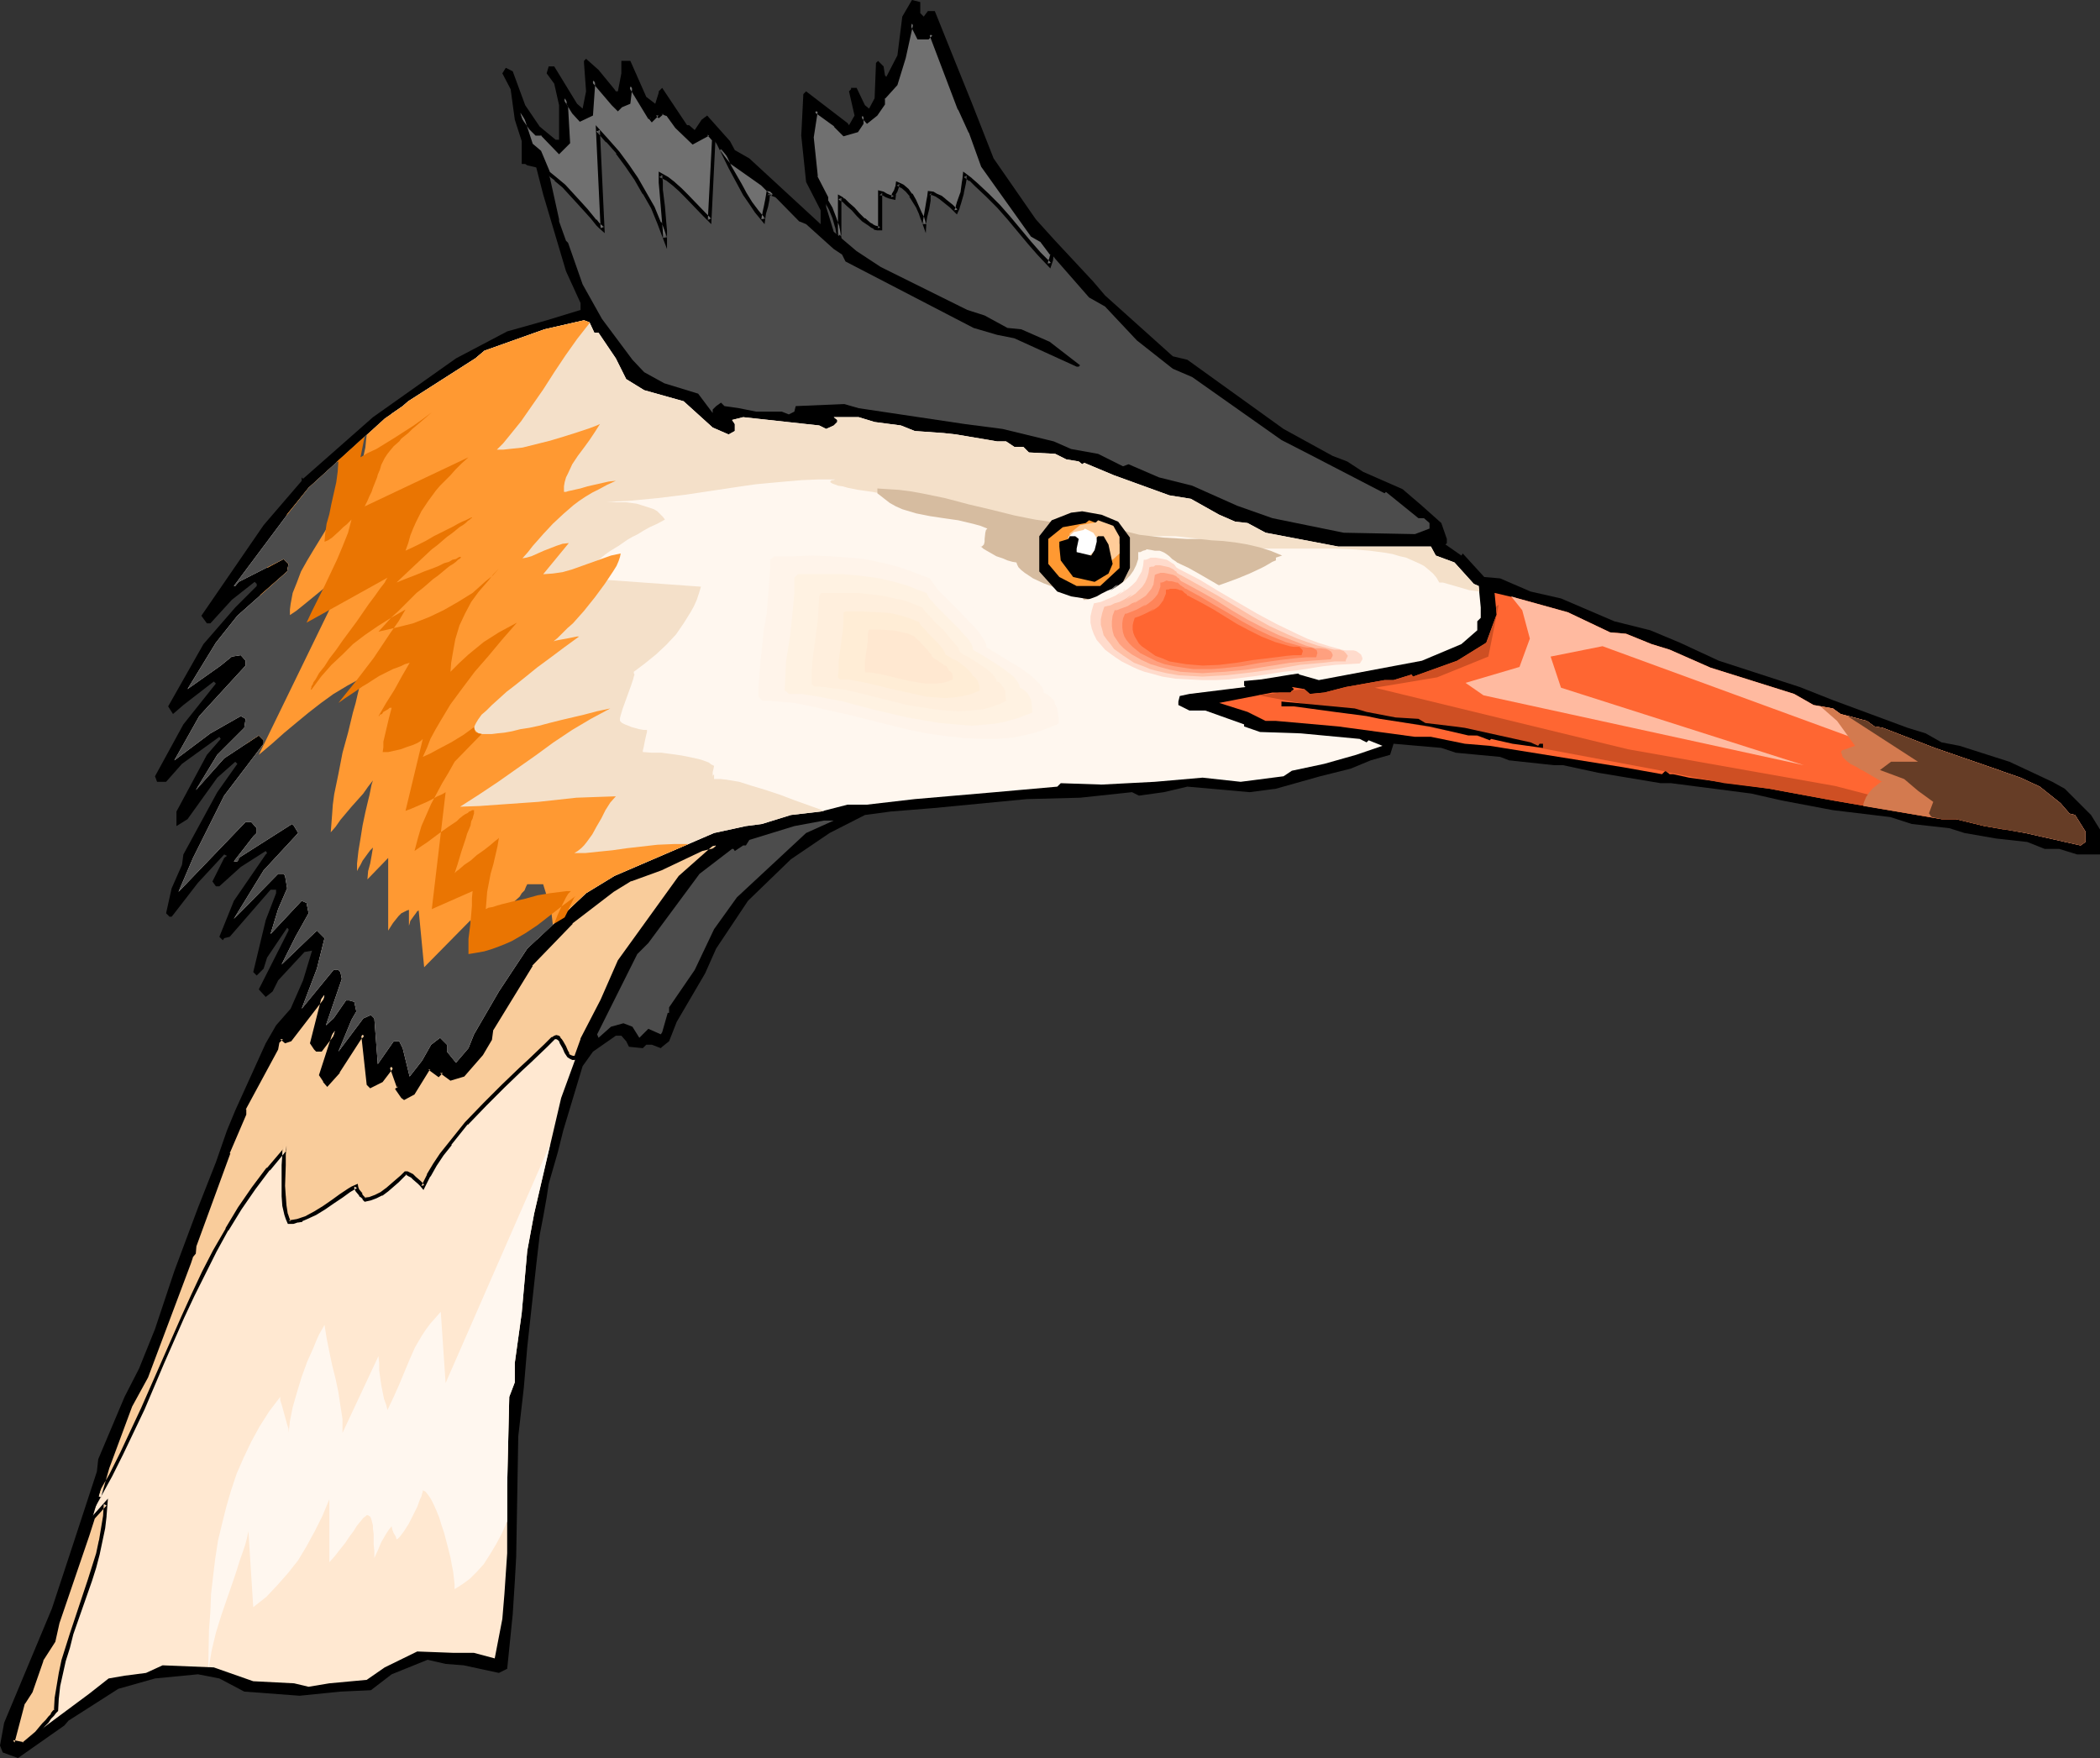 <?xml version="1.0" encoding="UTF-8" standalone="no"?>
<svg
   version="1.0"
   width="129.766mm"
   height="108.642mm"
   id="svg41"
   sodipodi:docname="Heron 06.wmf"
   xmlns:inkscape="http://www.inkscape.org/namespaces/inkscape"
   xmlns:sodipodi="http://sodipodi.sourceforge.net/DTD/sodipodi-0.dtd"
   xmlns="http://www.w3.org/2000/svg"
   xmlns:svg="http://www.w3.org/2000/svg">
  <rect width="100%" height="100%" fill="#333333" stroke="none"/>
  <sodipodi:namedview
     id="namedview41"
     pagecolor="#ffffff"
     bordercolor="#000000"
     borderopacity="0.25"
     inkscape:showpageshadow="2"
     inkscape:pageopacity="0.0"
     inkscape:pagecheckerboard="0"
     inkscape:deskcolor="#d1d1d1"
     inkscape:document-units="mm" />
  <defs
     id="defs1">
    <pattern
       id="WMFhbasepattern"
       patternUnits="userSpaceOnUse"
       width="6"
       height="6"
       x="0"
       y="0" />
  </defs>
  <path
     style="fill:#000000;fill-opacity:1;fill-rule:evenodd;stroke:none"
     d="m 214.928,3.07 0.808,0.808 0.97,-1.293 h 1.616 l 5.333,13.251 3.394,8.403 5.01,12.766 9.858,14.22 2.909,3.232 1.616,1.778 8.888,9.534 2.747,3.232 15.837,14.22 3.394,0.808 22.462,16.16 11.474,6.302 3.394,1.293 3.717,2.424 9.211,4.04 4.525,3.878 4.525,4.04 1.293,3.717 v 0.97 l -0.323,0.323 3.717,2.586 0.323,-0.485 5.01,5.494 3.717,0.323 7.11,3.07 7.11,1.616 12.443,5.333 8.403,2.101 6.949,2.909 9.05,4.201 18.907,6.141 7.757,3.07 17.453,6.464 4.202,1.293 3.717,2.101 4.202,0.808 11.635,3.717 10.019,4.686 2.909,1.616 6.141,6.141 2.101,3.393 v 5.817 h -5.333 l -4.202,-1.293 h -3.394 l -4.04,-1.616 -7.272,-0.808 -7.434,-1.293 -3.555,-1.131 -8.726,-0.97 -5.01,-1.616 -13.413,-1.616 -11.958,-2.262 -7.11,-1.616 -18.746,-2.424 h -2.424 l -14.544,-2.424 -8.242,-1.778 h -2.101 l -10.504,-1.131 -2.101,-0.808 -10.342,-0.97 -3.394,-1.131 -11.15,-0.97 -0.808,2.586 -4.525,1.293 -4.686,1.939 -7.11,1.778 -10.342,2.909 -6.141,0.808 -14.544,-1.293 -5.494,1.293 -5.818,0.808 -1.616,-0.808 -12.12,1.293 -12.443,0.323 -21.816,2.101 -10.019,0.808 -5.979,0.808 -8.242,4.201 -9.05,6.141 -10.019,9.696 -7.434,11.15 -2.586,5.817 -6.626,11.312 -1.778,4.525 -1.616,1.293 -0.323,0.323 -2.101,-0.808 h -1.293 l -0.808,0.808 -3.232,-0.323 -0.646,-1.293 -1.131,-1.293 h -1.293 l -5.333,3.717 -2.424,3.393 -4.525,15.028 -1.293,5.171 -2.101,7.272 -0.485,3.232 -0.808,4.525 -0.808,4.201 -0.808,6.949 -2.101,19.23 -0.808,9.534 -1.293,11.312 -0.485,28.118 -0.323,5.817 -0.485,7.595 -1.293,12.766 -1.939,0.97 -8.242,-1.778 -4.202,-0.323 -4.202,-0.97 -8.403,3.393 -4.848,3.717 -7.11,0.323 -9.534,0.97 -12.928,-0.97 -5.818,-3.07 -5.01,-0.97 -10.019,0.97 -8.565,2.424 -11.635,7.433 -0.97,1.131 L 4.202,410.614 0.646,409.321 0,407.705 0.97,402.373 12.12,375.709 l 4.525,-13.736 5.979,-18.26 0.323,-2.909 6.141,-14.544 3.394,-6.625 3.717,-9.211 4.525,-13.574 5.494,-14.705 4.202,-10.665 2.586,-7.433 1.939,-4.686 7.11,-15.675 2.424,-4.201 3.394,-3.878 2.909,-6.625 2.101,-6.949 -1.778,0.323 -6.141,6.625 -1.293,2.586 -1.616,1.293 -1.616,-1.778 6.949,-13.736 v -0.323 l -0.323,-0.323 -4.686,6.949 -0.808,2.586 -1.616,1.616 -0.808,-0.808 2.909,-12.12 2.424,-6.302 v -0.808 h -1.293 l -9.534,10.988 -1.293,0.323 -0.323,0.485 -0.808,-0.808 3.394,-8.403 7.434,-10.827 0.323,-0.323 -0.323,-0.485 -5.818,3.717 -5.01,4.525 h -0.808 l -0.808,-1.131 2.747,-5.494 0.646,-0.485 -0.646,-0.323 -6.141,6.625 -5.494,7.11 -0.646,0.808 h -0.485 l -0.808,-0.808 1.293,-5.817 2.424,-5.494 0.323,-2.424 7.918,-14.544 4.686,-6.625 -0.485,-0.485 -4.202,3.717 -6.949,9.696 -2.586,1.616 v -3.393 l 7.11,-13.251 3.232,-3.717 -0.323,-0.485 -8.726,6.302 -3.717,4.201 h -2.101 l -0.485,-1.293 6.626,-12.12 7.595,-9.534 -0.485,-0.485 -7.11,5.494 -2.424,2.101 -1.131,-1.778 8.242,-14.544 7.434,-8.565 5.01,-5.009 v -0.485 l -0.485,-0.485 -5.333,4.201 -5.01,5.494 h -0.808 l -1.293,-1.778 14.544,-21.169 8.888,-10.342 v -0.808 l 0.323,0.323 16.322,-14.382 19.392,-13.736 11.958,-6.302 9.211,-2.586 7.918,-2.424 v -1.616 l -3.394,-7.433 -5.333,-17.937 -1.616,-6.302 -2.101,-0.485 -0.485,-0.323 h -0.808 v -5.333 l -1.616,-5.009 -0.97,-7.11 -1.939,-3.717 0.808,-1.293 1.616,0.808 2.909,7.918 3.394,5.009 3.717,3.07 h 0.808 v -8.08 l -1.131,-5.009 -1.778,-2.424 0.485,-1.616 h 1.293 l 5.333,8.726 1.293,1.131 0.808,-4.04 -0.485,-6.625 v -0.485 l 0.485,-0.485 2.909,2.586 3.717,4.525 0.323,0.485 h 0.485 l 0.808,-4.201 v -2.909 h 2.101 l 3.717,8.403 2.101,1.616 0.808,-2.586 V 21.331 l 0.808,-0.808 5.818,8.726 h 0.485 l 1.293,1.131 1.616,-2.424 1.293,-0.97 5.333,5.979 1.131,2.101 3.394,1.939 16.645,15.352 v -3.232 l -3.394,-6.625 -1.131,-10.827 0.485,-9.696 0.646,-0.646 9.696,7.433 0.323,0.485 1.293,-2.262 -1.293,-5.656 0.485,-0.485 v -0.323 h 1.293 l 1.939,4.04 0.97,0.808 1.293,-2.424 0.323,-8.241 0.485,-0.485 1.293,1.293 0.323,2.101 0.323,0.323 2.586,-5.009 1.131,-9.049 L 212.989,0 l 1.939,0.485 z"
     id="path1" />
  <path
     style="fill:#4c4c4c;fill-opacity:1;fill-rule:evenodd;stroke:none"
     d="m 216.705,8.888 0.808,-0.97 6.626,17.452 2.586,5.494 2.909,7.757 11.474,16.321 2.101,1.293 3.232,4.201 7.918,9.049 3.717,2.101 7.434,7.918 8.403,6.625 4.525,1.939 20.846,14.705 6.302,3.232 17.776,9.211 0.323,-0.323 7.595,6.141 h 1.293 l 1.293,1.131 v 1.293 l -3.394,1.293 -16.645,-0.323 -16.645,-3.393 -8.242,-2.909 -10.504,-4.686 -7.757,-1.939 -7.11,-3.07 -1.293,0.485 -5.818,-2.909 -6.302,-1.131 -4.04,-1.778 -11.958,-2.909 -8.726,-1.131 -10.827,-1.616 -14.059,-2.101 -3.394,-0.97 -11.312,0.485 -0.323,1.293 -1.293,0.646 -1.616,-0.646 h -5.979 l -4.04,-0.808 -3.394,-0.485 -0.808,-0.808 -1.131,0.808 -0.808,0.808 v 0.808 l -3.394,-4.525 -7.918,-2.424 -4.686,-2.586 -2.747,-2.909 -7.11,-9.534 -4.525,-8.08 -3.394,-9.696 -0.485,-0.485 -1.616,-4.525 v -0.485 l -2.101,-9.534 -2.424,-6.302 -2.101,-1.616 -2.424,-7.433 2.424,3.717 1.293,1.131 h 1.293 l 4.04,4.201 2.101,-2.101 -0.485,-8.241 -0.323,-0.808 v -1.293 l 2.101,3.394 1.616,1.616 2.424,-1.293 0.485,-6.625 v -1.293 l 4.686,5.494 1.131,1.131 0.808,-0.808 1.778,-0.646 0.323,-3.878 4.686,7.433 0.323,0.485 1.293,-1.293 0.323,0.323 0.808,-0.646 1.293,0.323 2.101,2.909 3.878,3.717 3.555,-2.101 5.494,6.787 6.949,4.848 8.726,8.888 1.616,0.646 6.464,5.817 1.939,1.293 0.808,1.616 29.896,15.513 5.494,1.616 4.04,0.808 14.544,6.625 h 0.485 l 0.323,-0.323 -2.101,-1.616 -5.01,-3.878 -6.626,-2.909 -3.232,-0.323 -5.333,-2.909 -4.04,-1.293 -20.2,-10.019 -5.656,-3.717 -5.333,-4.525 -1.778,-5.817 v -2.101 l -2.424,-5.009 -0.97,-9.211 0.97,-6.141 4.525,3.394 2.101,1.939 2.909,-0.808 1.293,-1.616 v -1.778 l 1.131,1.454 2.101,-1.778 1.778,-2.424 v -1.293 l 2.747,-3.394 2.101,-6.141 1.778,-7.918 1.616,3.394 z"
     id="path2" />
  <path
     style="fill:#fff7ef;fill-opacity:1;fill-rule:evenodd;stroke:none"
     d="m 138.814,77.727 h 0.97 l 4.04,5.979 2.424,4.848 4.202,2.586 9.211,2.586 6.787,6.141 3.717,1.616 1.454,-0.808 v -1.616 l -0.646,-0.97 2.586,-0.646 17.776,1.939 1.616,0.808 1.778,-0.808 0.808,-0.808 v -0.485 l -0.808,-0.646 h 5.818 l 3.717,1.131 6.141,0.808 3.232,1.293 6.787,0.485 2.909,0.323 9.534,1.616 h 2.101 l 1.939,1.293 h 2.101 l 1.293,1.293 6.141,0.323 2.586,1.293 2.909,0.485 0.808,0.646 0.485,-0.323 6.949,2.909 12.928,4.686 5.01,0.808 6.626,3.717 3.717,1.616 2.909,0.323 4.202,2.262 16.968,3.232 h 21.654 l 1.131,2.101 4.363,1.616 4.525,5.009 1.131,0.485 0.485,5.009 v 2.424 l -0.808,0.808 v 2.101 l -3.717,3.232 -9.211,3.878 -24.078,4.525 -4.525,-1.293 -0.97,-0.808 -5.333,1.293 -4.525,-0.485 h -1.293 l -0.808,1.293 v 1.293 l 0.323,0.323 -13.09,1.616 -2.262,0.485 -0.323,1.293 v 0.808 l 2.586,1.293 h 3.717 l 9.05,3.232 v 0.485 l 3.717,1.293 9.534,0.323 13.736,1.293 1.616,0.808 0.485,-0.485 3.232,1.293 -6.141,2.101 -7.434,2.101 -7.595,1.616 -1.939,1.293 -10.019,1.293 -8.888,-0.97 -11.15,0.97 -12.443,0.646 -9.534,-0.323 -0.808,0.808 -14.544,1.293 -18.746,1.616 -11.15,1.293 h -4.525 l -6.302,1.616 -6.949,0.808 -6.787,2.101 -3.717,0.485 -7.434,1.616 -23.27,10.019 -6.626,4.04 -13.736,12.928 -6.626,10.019 -5.818,10.019 -1.293,3.232 -2.909,3.393 -2.101,-2.586 v -1.616 l -1.616,-1.616 -2.101,1.616 -2.101,3.717 -2.909,3.717 -1.616,-6.625 -0.808,-1.616 h -1.293 l -3.717,5.333 -0.808,-10.665 -0.808,-0.808 -1.778,0.808 -5.818,7.757 3.07,-7.433 1.131,-1.939 -0.485,-2.262 -1.131,-0.323 h -0.808 l -2.909,4.201 -1.778,1.616 3.717,-10.827 -0.323,-1.616 -0.485,-0.485 h -1.131 l -7.434,9.049 3.555,-9.373 1.778,-7.11 -1.778,-1.778 -8.242,7.918 3.232,-6.464 3.07,-5.494 -0.485,-2.424 -1.131,-0.485 -7.272,7.757 1.778,-5.817 2.101,-4.848 -0.485,-2.909 -0.323,-0.485 h -1.293 l -8.726,8.888 -1.616,1.616 6.949,-11.312 8.08,-8.726 -0.97,-1.616 -0.485,-0.485 -12.443,7.918 v 0.323 l -0.323,0.485 h -0.808 l 4.525,-5.817 0.808,-0.808 v -1.131 l -1.293,-1.454 h -1.293 l -15.675,16.321 3.394,-7.918 7.272,-14.544 9.211,-12.12 v -0.808 l -1.131,-1.131 -8.08,5.333 -6.626,7.433 5.01,-8.241 6.302,-6.302 0.323,-2.101 -1.131,-0.646 -7.11,4.04 -8.403,6.302 5.818,-10.342 10.827,-11.796 v -1.131 l -1.131,-1.293 -2.101,0.323 -2.586,2.101 -7.757,5.494 6.626,-10.827 5.01,-6.302 11.635,-10.342 0.323,-1.778 -1.131,-1.131 -10.504,5.333 -0.808,0.97 h -0.323 l 12.443,-16.644 5.01,-6.302 17.776,-16.16 4.202,-2.909 1.293,-1.131 15.675,-10.019 2.101,-1.778 14.059,-5.009 9.211,-2.101 1.293,0.485 z"
     id="path3" />
  <path
     style="fill:#f4e0c9;fill-opacity:1;fill-rule:evenodd;stroke:none"
     d="m 195.051,111.986 h -4.04 l -3.878,0.162 -3.717,0.323 -3.555,0.323 -3.394,0.323 -3.394,0.485 -6.464,0.97 -3.232,0.485 -3.232,0.485 -6.626,0.808 -3.394,0.323 -3.394,0.323 -3.555,0.162 h -3.555 1.939 l 2.424,0.162 h 2.262 l 2.424,0.323 2.101,0.646 0.97,0.323 0.97,0.323 0.808,0.485 0.646,0.646 0.646,0.646 0.485,0.646 -1.778,0.97 -1.778,0.808 -1.454,0.808 -1.293,0.808 -1.293,0.646 -1.131,0.646 -2.101,1.454 -2.101,1.293 -1.131,0.808 -1.131,0.97 -1.131,0.808 -1.454,1.131 -1.454,1.131 -1.616,1.293 29.25,2.101 -0.485,1.616 -0.485,1.454 -0.646,1.454 -0.808,1.454 -1.616,2.586 -1.778,2.586 -2.262,2.424 -2.424,2.262 -2.586,2.101 -2.586,1.939 v 0.323 l 0.162,0.323 -0.162,0.485 -0.162,0.646 -0.485,1.454 -0.646,1.778 -0.646,1.778 -0.646,1.778 -0.485,1.616 -0.162,0.646 v 0.646 l 0.485,0.485 0.646,0.323 0.808,0.323 0.808,0.323 1.778,0.485 0.97,0.162 h 0.808 v 0.485 l -0.162,0.646 -0.323,1.454 -0.323,1.616 -0.162,0.646 v 0.323 l 2.101,0.162 h 2.262 l 2.424,0.323 2.262,0.323 2.424,0.485 2.101,0.485 1.778,0.646 0.646,0.485 0.646,0.323 -0.162,0.808 -0.162,0.646 v 0.485 0.323 l -0.162,0.162 h 0.162 v -0.162 l 0.162,-0.162 h 0.162 v 0 0.162 0.323 0.485 h 1.454 l 1.454,0.162 2.909,0.485 3.07,0.97 3.232,0.97 3.394,1.131 3.394,1.293 6.787,2.424 -0.808,0.162 -6.949,0.808 -6.787,2.101 -3.717,0.485 -7.434,1.616 -23.27,10.019 -6.626,4.04 -11.474,10.827 -4.04,-1.293 -4.04,-1.131 -3.878,-1.454 -3.878,-1.616 -3.878,-1.778 -3.555,-1.939 -3.394,-2.101 -3.394,-2.262 -3.394,-2.424 -3.07,-2.586 -2.909,-2.909 -2.909,-2.909 -2.586,-3.232 -2.424,-3.394 -2.262,-3.717 -2.101,-3.717 -0.97,-2.101 -0.808,-2.424 -0.646,-2.262 -0.646,-2.262 -0.485,-2.424 -0.162,-2.586 -0.323,-2.424 v -2.586 -2.586 l 0.162,-2.586 0.162,-2.586 0.808,-5.333 0.646,-2.747 1.293,-5.494 1.616,-5.656 1.939,-5.494 2.101,-5.656 2.262,-5.494 2.586,-5.494 2.586,-5.494 2.909,-5.333 2.747,-5.333 2.586,-1.778 1.293,-1.131 15.675,-10.019 2.101,-1.778 14.059,-5.009 9.211,-2.101 1.293,0.485 1.131,2.424 h 0.97 l 4.04,5.979 2.424,4.848 4.202,2.586 9.211,2.586 6.787,6.141 3.717,1.616 1.454,-0.808 v -1.616 l -0.646,-0.97 2.586,-0.646 17.776,1.939 1.616,0.808 1.778,-0.808 0.808,-0.808 v -0.485 l -0.808,-0.646 h 5.818 l 3.717,1.131 6.141,0.808 3.232,1.293 6.787,0.485 2.909,0.323 9.534,1.616 h 2.101 l 1.939,1.293 h 2.101 l 1.293,1.293 6.141,0.323 2.586,1.293 2.909,0.485 0.808,0.646 0.485,-0.323 6.949,2.909 12.928,4.686 5.01,0.808 6.626,3.717 3.717,1.616 2.909,0.323 4.202,2.262 16.968,3.232 h 21.654 l 1.131,2.101 4.363,1.616 4.525,5.009 1.131,0.485 0.162,1.293 -1.131,-0.162 -1.293,-0.162 -2.747,-0.808 -1.131,-0.323 -1.131,-0.323 -1.131,-0.323 h -0.808 l -0.646,-1.131 -0.808,-0.97 -1.131,-0.97 -0.97,-0.808 -1.293,-0.646 -1.454,-0.646 -1.454,-0.646 -1.454,-0.323 -1.616,-0.485 -1.778,-0.323 -3.717,-0.485 -4.04,-0.323 -4.04,-0.162 h -8.242 -4.04 -3.878 l -3.717,-0.162 -1.778,-0.162 -1.616,-0.162 -1.616,-0.162 -1.454,-0.323 -1.454,-0.162 -1.131,-0.485 -2.586,-0.646 -2.747,-0.323 -2.909,-0.323 h -3.232 -3.232 l -3.394,0.162 -6.949,0.323 -3.394,0.162 h -3.394 l -3.232,-0.162 -3.232,-0.162 -3.07,-0.323 -2.909,-0.646 -2.424,-0.97 -1.293,-0.485 -1.131,-0.646 v -1.131 l -0.808,-0.323 -0.808,-0.323 -1.131,-0.323 -0.97,-0.323 -1.293,-0.323 -1.293,-0.162 -1.454,-0.323 -1.616,-0.162 -1.778,-0.323 -1.778,-0.323 -2.101,-0.485 -2.262,-0.323 -2.424,-0.646 -2.586,-0.485 -2.909,-0.646 -2.909,-0.808 h -0.485 -0.485 l -0.808,-0.162 -1.131,-0.162 -2.262,-0.323 -2.424,-0.485 -1.131,-0.323 -1.131,-0.162 -0.808,-0.323 -0.485,-0.162 -0.485,-0.323 v -0.162 l 0.162,-0.162 0.162,-0.162 h 0.323 z"
     id="path4" />
  <path
     style="fill:#d6bca0;fill-opacity:1;fill-rule:evenodd;stroke:none"
     d="m 246.117,122.005 -2.101,-0.323 -2.262,-0.323 -2.424,-0.485 -2.424,-0.485 -5.171,-1.293 -5.494,-1.293 -5.494,-1.454 -5.494,-1.131 -2.747,-0.485 -2.586,-0.323 -2.586,-0.162 -2.424,-0.162 v 0.485 0.646 l 1.454,1.131 1.454,1.131 1.454,0.808 1.454,0.646 1.616,0.485 1.616,0.485 3.232,0.646 3.232,0.485 3.394,0.485 3.394,0.808 1.778,0.485 1.616,0.646 -0.323,0.323 -0.162,0.646 -0.162,1.454 v 0.646 l -0.162,0.646 -0.323,0.323 -0.162,0.162 h -0.323 l 0.323,0.162 0.323,0.323 0.808,0.485 1.131,0.646 1.131,0.646 1.454,0.485 1.131,0.485 1.131,0.323 0.97,0.162 0.162,0.485 0.323,0.646 0.646,0.646 0.808,0.646 0.97,0.646 0.97,0.646 2.424,1.131 2.586,0.97 2.424,0.808 1.131,0.323 0.97,0.162 0.808,0.162 h 0.808 v 0.162 l 0.162,0.323 0.323,0.646 0.323,0.485 0.323,0.485 0.808,0.485 0.97,0.323 0.97,0.323 1.131,0.162 1.293,0.162 h 1.293 l 2.909,-0.162 3.07,-0.323 3.232,-0.485 3.394,-0.808 3.555,-0.97 3.394,-0.97 3.232,-1.131 3.232,-1.131 3.07,-1.131 2.747,-1.131 2.424,-1.131 0.97,-0.485 1.131,-0.646 0.808,-0.485 0.808,-0.323 v -0.646 l 1.454,-0.485 -2.747,-1.131 -2.586,-0.808 -2.747,-0.646 -2.909,-0.485 -2.747,-0.323 -2.747,-0.162 -2.909,-0.323 h -2.909 l -5.494,-0.323 -2.747,-0.323 -2.747,-0.323 -2.586,-0.646 -2.586,-0.808 -2.424,-0.97 -2.424,-1.293 -8.403,0.808 h -0.323 l -0.485,0.162 h -0.323 z"
     id="path5" />
  <path
     style="fill:#ff9932;fill-opacity:1;fill-rule:evenodd;stroke:none"
     d="m 67.064,120.065 -1.131,3.07 -0.646,1.616 -0.646,1.454 -1.131,3.232 -1.131,3.232 3.878,-2.101 1.131,1.131 -0.323,1.778 -6.302,5.494 -0.162,2.424 -0.162,2.262 2.424,2.424 1.778,-0.162 1.778,-0.323 1.939,-0.485 1.778,-0.162 -0.485,0.97 -0.485,1.454 -0.485,1.293 -1.131,3.07 -0.646,1.131 -0.808,0.97 -0.323,0.485 -0.485,0.162 v 1.131 l -0.162,1.293 -0.646,2.424 -0.97,2.424 -0.97,2.424 -2.586,5.009 -1.293,2.262 -1.131,2.262 2.909,-1.939 1.131,1.131 v 0.808 l -4.202,5.817 1.131,-0.646 1.293,-0.485 1.293,-0.808 1.616,-0.97 3.232,-1.939 3.232,-2.262 3.232,-2.101 1.293,-1.131 1.454,-0.97 1.131,-0.97 0.97,-0.646 0.808,-0.646 0.485,-0.485 -0.162,1.939 -0.162,2.262 -0.485,2.101 -0.646,2.262 -1.293,4.525 -1.293,4.525 -0.646,2.262 -0.485,2.424 -0.323,2.262 v 2.424 2.262 l 0.323,2.262 0.646,2.424 0.97,2.262 0.485,-0.323 0.485,-0.485 1.293,-0.485 0.485,-0.485 0.485,-0.485 0.162,-0.485 0.162,-0.97 0.485,1.454 0.646,1.778 0.485,1.778 0.646,1.778 0.485,2.101 0.485,1.778 0.162,1.939 0.162,1.939 h 5.01 v 0.97 l 0.162,0.97 0.646,4.525 0.162,1.131 0.162,0.97 h 3.717 l 0.808,1.939 0.808,1.939 0.646,2.101 0.808,2.262 0.808,2.101 0.97,1.939 0.97,1.778 0.646,0.808 0.646,0.646 0.97,-0.808 1.131,-0.97 2.747,-1.616 1.293,-0.808 1.293,-0.646 1.131,-0.646 1.131,-0.323 v -1.293 -0.162 l 0.485,-0.162 0.646,-0.162 0.808,-0.162 1.454,-0.485 h 0.808 l 0.485,-0.162 0.162,-0.162 0.162,-0.485 0.162,-0.485 0.323,-0.485 0.97,-1.131 0.97,-1.293 1.293,-1.131 1.131,-0.97 0.646,-0.485 0.485,-0.323 0.485,-0.162 h 0.485 l 1.293,-1.293 v -0.485 l 0.162,-0.323 0.485,-0.808 0.808,-0.485 0.97,-0.485 1.131,-0.485 1.131,-0.323 1.131,-0.162 h 0.97 l 8.08,-7.595 6.626,-4.04 17.291,-7.433 h -3.555 l -3.717,0.162 -7.11,0.808 -3.394,0.485 -3.232,0.323 -3.07,0.323 h -1.293 -1.293 l 0.808,-0.485 0.808,-0.646 0.646,-0.646 0.646,-0.808 1.293,-1.778 0.97,-1.778 1.131,-1.939 0.97,-1.939 1.131,-1.778 1.293,-1.454 -4.686,0.162 -4.525,0.162 -8.888,0.97 -9.211,0.646 -4.525,0.323 -4.525,0.162 4.525,-2.909 4.363,-2.909 8.726,-6.141 4.202,-3.07 4.363,-2.909 4.363,-2.586 4.525,-2.424 -3.07,0.646 -3.07,0.808 -2.747,0.646 -2.747,0.646 -2.586,0.646 -2.424,0.646 -2.262,0.485 -2.101,0.323 -1.939,0.485 -1.778,0.323 -1.616,0.162 -1.293,0.162 h -1.131 -1.131 l -0.808,-0.162 -0.485,-0.323 -0.323,-0.323 -0.323,-0.485 0.162,-0.646 0.323,-0.646 0.485,-0.808 0.808,-1.131 1.131,-0.97 1.293,-1.293 1.616,-1.454 1.778,-1.616 2.101,-1.616 2.424,-1.939 2.586,-2.101 3.07,-2.262 3.232,-2.424 1.778,-1.293 1.778,-1.293 h -0.485 l -0.808,0.162 -1.616,0.323 -1.778,0.323 -0.808,0.162 -0.485,0.162 0.97,-0.808 0.97,-0.97 1.293,-1.293 1.293,-1.131 2.586,-2.909 2.586,-3.232 2.262,-3.07 0.97,-1.454 0.97,-1.454 0.808,-1.293 0.485,-1.131 0.323,-0.97 0.162,-0.808 -2.262,0.485 -2.262,0.808 -2.262,0.808 -2.262,0.808 -2.262,0.808 -2.262,0.646 -2.262,0.323 -2.262,0.162 5.979,-7.272 -1.454,0.162 -1.454,0.485 -2.909,1.131 -1.454,0.646 -1.454,0.646 -1.131,0.323 -0.97,0.162 1.293,-1.454 1.131,-1.454 1.293,-1.454 1.131,-1.293 2.262,-2.424 2.424,-2.262 2.424,-2.101 1.293,-0.97 1.454,-0.97 1.616,-0.97 1.616,-0.808 1.778,-0.97 2.101,-0.97 -1.616,0.162 -1.454,0.323 -3.555,0.808 -1.616,0.485 -1.454,0.323 -1.454,0.323 -0.485,0.162 h -0.485 v -1.293 l 0.162,-0.97 0.323,-1.131 0.485,-0.97 0.97,-2.101 1.293,-1.939 1.454,-1.939 1.293,-1.778 1.293,-1.939 1.131,-1.778 -1.131,0.485 -1.293,0.485 -2.909,0.97 -3.07,0.97 -3.232,0.97 -3.232,0.808 -3.232,0.808 -3.07,0.323 -1.454,0.162 h -1.454 l 1.454,-1.454 1.454,-1.778 2.747,-3.394 2.586,-3.717 2.586,-3.717 2.586,-4.04 2.586,-3.878 2.747,-3.878 2.909,-3.717 v -0.162 l -1.293,-0.485 -9.211,2.101 -14.059,5.009 -2.101,1.778 -15.675,10.019 -1.293,1.131 -4.202,2.909 -17.776,16.16 z"
     id="path6" />
  <path
     style="fill:#000000;fill-opacity:1;fill-rule:evenodd;stroke:none"
     d="m 261.145,121.843 2.747,3.717 v 7.11 l -1.616,3.232 -4.525,3.394 -2.424,0.808 -5.171,-0.808 -3.232,-1.131 -4.202,-4.686 v -8.241 l 2.909,-3.717 4.525,-1.778 2.586,-0.323 4.525,0.808 z"
     id="path7" />
  <path
     style="fill:#ff9932;fill-opacity:1;fill-rule:evenodd;stroke:none"
     d="m 261.469,127.176 v 5.494 l -4.525,4.201 h -5.494 l -4.04,-2.101 -2.586,-3.07 v -5.817 l 3.394,-2.747 5.333,-0.97 0.808,-0.646 5.01,1.939 z"
     id="path8" />
  <path
     style="fill:#ffcc99;fill-opacity:1;fill-rule:evenodd;stroke:none"
     d="m 261.469,125.398 v 3.878 l -3.232,2.909 h -3.717 l -2.909,-1.454 -1.778,-2.101 v -4.04 l 2.424,-1.939 3.717,-0.646 0.485,-0.485 3.555,1.293 z"
     id="path9" />
  <path
     style="fill:#ffffff;fill-opacity:1;fill-rule:evenodd;stroke:none"
     d="m 256.297,125.883 v 2.262 l -1.939,1.616 h -2.101 l -1.778,-0.808 -0.97,-1.131 v -2.424 l 1.293,-1.131 2.262,-0.485 0.323,-0.323 1.939,0.97 z"
     id="path10" />
  <path
     style="fill:#000000;fill-opacity:1;fill-rule:evenodd;stroke:none"
     d="m 251.934,125.883 -0.485,2.262 v 0.808 l 3.394,0.808 0.808,-1.293 0.485,-1.939 v -0.97 l 0.323,-0.323 h 1.293 l 1.131,1.939 0.97,4.525 -0.97,2.262 -3.232,1.939 -5.01,-1.131 -2.909,-3.878 -0.323,-3.232 v -1.131 l 2.101,-0.646 0.323,-0.646 h 1.293 z"
     id="path11" />
  <path
     style="fill:#ff6632;fill-opacity:1;fill-rule:evenodd;stroke:none"
     d="m 366.185,143.012 9.858,4.686 3.717,0.323 5.979,2.424 4.202,1.293 9.534,4.201 19.554,6.141 4.525,2.586 4.525,0.808 1.778,1.293 6.141,1.616 1.778,1.293 1.939,0.323 12.12,4.686 20.038,6.949 4.525,2.101 4.848,3.878 2.101,2.424 1.293,0.323 2.424,3.878 v 2.424 l -1.131,0.808 -12.928,-2.909 -9.534,-1.616 -6.626,-1.616 h -3.394 l -25.371,-4.363 -14.867,-2.747 -18.746,-2.586 -3.717,-0.808 h -0.808 l -0.97,-0.808 -0.808,0.808 -9.05,-1.616 -31.189,-5.009 -5.818,-0.485 -7.918,-1.616 h -3.717 l -17.938,-2.424 -14.544,-1.293 h -2.424 l -4.202,-2.101 -6.626,-2.101 12.443,-2.424 h 4.202 l 0.808,-0.808 -0.485,-0.485 2.909,0.485 1.293,1.131 3.394,-0.323 5.01,-1.293 9.05,-1.616 h 2.101 l 4.202,-1.293 0.323,0.485 10.342,-3.717 6.787,-4.201 2.424,-6.625 -0.485,-5.009 5.494,1.293 z"
     id="path12" />
  <path
     style="fill:#ce4f23;fill-opacity:1;fill-rule:evenodd;stroke:none"
     d="m 349.379,141.719 0.646,-0.485 -2.424,12.12 -11.958,4.848 -14.544,2.424 59.146,14.382 48.318,8.565 37.976,9.857 -3.07,-0.485 -6.626,-1.616 h -3.394 l -25.371,-4.363 -14.867,-2.747 -10.504,-1.293 -13.413,-2.586 -0.323,-0.323 v 0.162 l -95.021,-17.775 5.01,-0.646 h 2.424 l 0.323,-0.485 2.909,-0.323 1.293,1.131 3.394,-0.323 5.01,-1.293 9.05,-1.616 h 2.101 l 4.202,-1.293 0.323,0.485 10.342,-3.717 6.787,-4.201 2.424,-6.625 z"
     id="path13" />
  <path
     style="fill:#000000;fill-opacity:1;fill-rule:evenodd;stroke:none"
     d="m 319.16,166.282 6.787,1.293 5.333,0.323 1.616,0.97 6.787,0.808 2.424,0.323 15.352,3.393 1.778,0.808 0.323,-0.485 h 0.808 v 0.97 l -7.11,-0.97 -5.01,-1.131 -0.323,0.323 -2.909,-1.131 h -2.101 l -9.05,-2.101 -11.635,-1.778 -3.07,-0.646 -7.434,-0.97 -9.534,-1.293 h -2.909 v -1.131 l 17.13,1.616 z"
     id="path14" />
  <path
     style="fill:#4c4c4c;fill-opacity:1;fill-rule:evenodd;stroke:none"
     d="m 188.264,194.561 -16.16,15.028 -5.333,7.433 -4.525,9.534 -5.979,8.726 v 1.293 h -0.323 l -1.293,4.525 -0.323,0.485 -2.909,-1.293 -2.101,2.101 -1.616,-2.586 -2.101,-0.808 -2.909,0.808 -2.909,2.586 -0.323,-0.808 9.373,-18.745 2.586,-2.586 11.958,-16.16 7.595,-5.817 h 0.323 l 0.323,0.485 1.939,-1.293 h 0.646 l 0.808,-1.293 10.504,-3.232 6.949,-1.293 h 2.262 z"
     id="path15" />
  <path
     style="fill:#ffe8d1;fill-opacity:1;fill-rule:evenodd;stroke:none"
     d="m 144.632,224.456 -4.04,9.211 -4.525,9.049 -5.01,13.736 -6.302,26.986 -1.616,8.726 -1.293,14.544 -1.616,11.635 v 4.525 l -1.293,3.393 -0.485,20.684 v 15.836 l -0.646,9.534 -0.485,5.817 -1.778,9.211 -4.848,-1.293 h -4.686 l -8.565,-0.323 -7.595,3.717 -4.202,2.909 -8.726,0.808 -4.848,0.808 -3.394,-0.808 -9.534,-0.485 -9.211,-3.232 -11.958,-0.485 -3.878,1.778 -5.01,0.646 -3.717,0.646 -4.525,3.555 -10.666,7.918 -4.686,3.717 -2.424,-0.323 2.424,-9.211 1.616,-2.586 2.586,-7.433 2.909,-4.525 0.808,-4.04 6.949,-20.523 4.686,-15.675 5.333,-14.544 3.717,-6.787 10.019,-26.502 0.485,-1.616 0.808,-0.808 v -1.778 l 7.918,-21.654 3.717,-9.049 v -1.131 l 7.434,-14.22 0.485,-1.616 0.808,-0.808 0.808,0.808 1.293,-0.485 7.918,-10.342 -2.909,11.312 0.808,1.131 0.323,0.485 h 0.97 l 3.232,-4.525 -3.232,10.342 0.808,1.293 0.646,0.808 2.586,-2.909 5.01,-7.918 0.808,-0.808 1.293,11.635 0.485,0.485 2.424,-1.293 2.424,-3.393 1.778,5.009 -0.485,0.323 1.293,1.778 0.323,0.323 2.262,-1.131 3.232,-5.494 0.323,-0.323 2.262,1.616 0.646,-0.808 2.101,1.616 3.07,-0.808 4.202,-5.009 1.939,-3.393 0.485,-2.424 9.05,-15.028 9.534,-9.857 9.696,-7.595 4.04,-2.424 7.11,-2.586 9.534,-4.525 3.394,-0.808 -8.403,7.433 z"
     id="path16" />
  <path
     style="fill:#4c4c4c;fill-opacity:1;fill-rule:evenodd;stroke:none"
     d="m 85.648,101.482 -0.162,1.454 -0.162,1.616 -0.646,2.909 -0.97,2.747 -1.293,2.747 -1.293,2.747 -1.454,2.586 -3.394,5.171 -3.07,5.009 -1.454,2.424 -1.454,2.586 -0.97,2.586 -0.97,2.424 -0.485,2.586 -0.162,1.293 v 1.293 l 1.454,-0.97 1.616,-1.293 1.778,-1.454 1.778,-1.454 1.778,-1.454 1.778,-1.293 1.616,-0.97 0.808,-0.323 0.646,-0.323 -20.523,42.176 3.07,-2.586 2.909,-2.586 2.909,-2.424 2.747,-2.262 2.909,-2.262 2.909,-2.101 3.232,-1.939 3.555,-1.939 -0.646,1.939 -0.485,1.939 -0.485,2.101 -0.646,2.262 -1.131,4.686 -1.293,4.686 -0.97,5.009 -0.97,4.686 -0.323,2.424 -0.162,2.262 -0.162,2.101 -0.162,2.101 1.131,-1.293 1.131,-1.616 2.586,-3.07 2.747,-3.07 1.131,-1.616 1.131,-1.454 -0.323,0.97 -0.485,2.424 -0.323,1.293 -0.646,2.747 -0.646,3.07 -0.485,3.07 -0.485,2.909 -0.323,2.909 v 1.131 1.293 -0.646 l 0.323,-0.646 0.485,-0.808 0.485,-0.97 1.293,-1.778 0.485,-0.646 0.646,-0.646 -0.323,1.939 -0.323,1.778 -0.485,1.778 -0.162,1.939 4.848,-5.009 v 16.968 l 1.131,-1.778 1.293,-1.616 0.646,-0.646 0.646,-0.323 0.646,-0.323 0.485,-0.162 v 3.717 l 0.162,-0.485 0.162,-0.646 0.808,-1.131 0.485,-0.646 0.323,-0.485 0.323,-0.162 v -0.162 l 1.293,13.412 10.827,-10.988 0.162,0.97 0.485,0.808 0.485,0.97 0.162,0.808 0.646,-0.646 0.808,-0.646 1.778,-1.454 1.778,-1.616 1.778,-1.616 1.778,-1.616 1.616,-1.454 0.485,-0.808 0.646,-0.646 0.323,-0.808 0.323,-0.646 h 3.717 l 0.646,2.101 0.646,2.262 0.646,2.424 0.162,1.293 0.162,1.454 -5.979,5.494 -6.626,10.019 -5.818,10.019 -1.293,3.232 -2.909,3.393 -2.101,-2.586 v -1.616 l -1.616,-1.616 -2.101,1.616 -2.101,3.717 -2.909,3.717 -1.616,-6.625 -0.808,-1.616 h -1.293 l -3.717,5.333 -0.808,-10.665 -0.808,-0.808 -1.778,0.808 -5.818,7.757 3.07,-7.433 1.131,-1.939 -0.485,-2.262 -1.131,-0.323 h -0.808 l -2.909,4.201 -1.778,1.616 3.717,-10.827 -0.323,-1.616 -0.485,-0.485 h -1.131 l -7.434,9.049 3.555,-9.373 1.778,-7.11 -1.778,-1.778 -8.242,7.918 3.232,-6.464 3.07,-5.494 -0.485,-2.424 -1.131,-0.485 -7.272,7.757 1.778,-5.817 2.101,-4.848 -0.485,-2.909 -0.323,-0.485 h -1.293 l -8.726,8.888 -1.616,1.616 6.949,-11.312 8.08,-8.726 -0.97,-1.616 -0.485,-0.485 -12.443,7.918 v 0.323 l -0.323,0.485 h -0.808 l 4.525,-5.817 0.808,-0.808 v -1.131 l -1.293,-1.454 h -1.293 l -15.675,16.321 3.394,-7.918 7.272,-14.544 9.211,-12.12 v -0.808 l -1.131,-1.131 -8.08,5.333 -6.626,7.433 5.01,-8.241 6.302,-6.302 0.323,-2.101 -1.131,-0.646 -7.11,4.04 -8.403,6.302 5.818,-10.342 10.827,-11.796 v -1.131 l -1.131,-1.293 -2.101,0.323 -2.586,2.101 -7.757,5.494 6.626,-10.827 5.01,-6.302 11.635,-10.342 0.323,-1.778 -1.131,-1.131 -10.504,5.333 -0.808,0.97 h -0.323 l 12.443,-16.644 5.01,-6.302 z"
     id="path17" />
  <path
     style="fill:#fff7ef;fill-opacity:1;fill-rule:evenodd;stroke:none"
     d="m 261.145,136.548 -1.939,1.454 1.293,-0.808 1.293,-0.808 1.131,-0.97 0.97,-0.97 0.808,-1.131 0.646,-1.293 0.485,-1.454 v -1.616 h 0.162 0.323 l 0.646,-0.323 0.646,-0.162 0.162,-0.162 h 0.162 l 0.97,0.162 0.808,0.162 h 1.131 l 0.808,0.323 0.323,0.162 0.485,0.323 0.646,0.485 0.323,0.323 0.323,0.323 0.97,0.646 0.162,0.162 2.747,1.293 2.586,1.454 5.01,2.909 4.686,2.909 5.01,2.909 4.848,2.586 2.424,1.293 2.747,1.131 2.586,1.131 2.747,1.131 3.07,0.97 2.909,0.808 0.97,0.162 h 0.808 l 1.454,0.162 h 0.646 l 0.485,0.323 0.646,0.646 0.485,0.808 -0.162,0.323 -0.162,0.485 -0.162,0.323 -0.162,0.323 -3.07,0.162 -3.232,0.162 -3.232,0.323 -3.232,0.485 -6.787,0.97 -6.949,1.131 -6.949,0.646 -3.555,0.323 h -3.394 -3.394 l -3.394,-0.323 -3.232,-0.646 -3.394,-0.808 -1.293,-0.323 -1.454,-0.485 -1.454,-0.646 -1.454,-0.808 -1.616,-0.808 -1.293,-0.808 -1.454,-1.131 -1.293,-0.97 -1.131,-1.131 -0.97,-1.293 -0.808,-1.454 -0.485,-1.454 -0.323,-1.454 v -1.616 l 0.323,-1.616 0.162,-0.808 0.485,-0.97 h 0.323 0.323 l 0.97,-0.323 1.293,-0.485 1.131,-0.646 1.293,-0.646 1.131,-0.485 0.808,-0.646 0.323,-0.162 z"
     id="path18" />
  <path
     style="fill:#ffdbcc;fill-opacity:1;fill-rule:evenodd;stroke:none"
     d="m 262.761,137.518 -1.616,1.454 2.262,-1.454 0.97,-0.808 0.97,-0.97 0.646,-1.131 0.646,-1.131 0.323,-1.293 0.162,-1.454 h 0.162 0.323 l 0.485,-0.162 0.646,-0.323 h 0.323 0.808 l 0.97,0.162 0.808,0.162 0.808,0.162 0.323,0.162 0.485,0.323 0.485,0.323 0.323,0.162 0.323,0.323 0.323,0.485 0.485,0.323 0.323,0.162 4.686,2.424 4.525,2.747 8.888,5.171 4.525,2.424 4.686,2.262 2.424,1.131 2.586,0.97 2.586,0.808 2.909,0.808 0.808,0.162 h 0.646 1.293 l 0.646,0.162 0.485,0.323 0.646,0.485 0.323,0.808 v 0.323 l -0.485,0.808 -0.162,0.162 -2.747,0.162 -2.909,0.162 -2.909,0.323 -3.07,0.485 -3.07,0.485 -3.07,0.323 -6.302,0.97 -6.464,0.808 -3.07,0.162 h -3.07 l -3.232,-0.162 -3.07,-0.162 -3.07,-0.485 -2.909,-0.808 -1.293,-0.323 -1.293,-0.485 -1.454,-0.646 -1.293,-0.646 -1.293,-0.646 -1.454,-0.97 -1.131,-0.808 -1.293,-0.97 -0.97,-1.131 -0.97,-1.131 -0.646,-1.293 -0.485,-1.293 -0.323,-1.454 v -1.454 l 0.323,-1.454 0.485,-1.616 0.808,-0.162 0.808,-0.162 1.131,-0.485 1.131,-0.485 1.131,-0.485 0.97,-0.646 0.808,-0.485 0.323,-0.162 z"
     id="path19" />
  <path
     style="fill:#ffbfa5;fill-opacity:1;fill-rule:evenodd;stroke:none"
     d="m 264.377,138.81 -0.646,0.646 -0.808,0.646 2.262,-1.454 0.808,-0.808 0.808,-0.808 0.646,-0.97 0.485,-1.131 0.323,-1.131 0.162,-1.293 0.485,-0.162 h 0.485 l 0.485,-0.323 h 0.323 0.646 l 0.808,0.162 0.808,0.162 0.646,0.162 0.323,0.162 0.646,0.323 0.323,0.323 0.323,0.162 0.162,0.323 0.485,0.323 0.323,0.162 0.323,0.162 4.363,2.424 4.04,2.262 4.04,2.424 4.04,2.424 4.04,2.262 4.202,1.939 2.262,0.97 2.262,0.808 2.424,0.808 2.586,0.646 0.646,0.162 0.646,0.162 h 1.293 l 0.485,0.162 0.485,0.162 0.485,0.485 0.485,0.646 -0.162,0.323 -0.162,0.323 -0.162,0.323 v 0.323 h -2.586 l -2.747,0.323 -5.333,0.485 -5.656,0.97 -5.818,0.808 -5.656,0.646 -2.909,0.162 -2.747,0.162 -2.909,-0.162 -2.747,-0.162 -2.747,-0.485 -2.747,-0.646 -1.131,-0.323 -1.131,-0.485 -2.586,-0.97 -2.424,-1.616 -1.131,-0.808 -1.131,-0.808 -0.808,-1.131 -0.808,-0.97 -0.808,-1.131 -0.323,-1.293 -0.323,-1.131 v -1.293 l 0.323,-1.454 0.485,-1.454 0.646,-0.162 0.808,-0.162 0.97,-0.485 1.131,-0.323 0.97,-0.485 0.808,-0.485 0.646,-0.485 z"
     id="path20" />
  <path
     style="fill:#ffa07f;fill-opacity:1;fill-rule:evenodd;stroke:none"
     d="m 266.155,139.78 -1.293,1.131 1.778,-1.131 0.97,-0.646 0.646,-0.808 0.646,-0.808 0.485,-0.97 0.162,-1.131 0.162,-1.131 0.323,-0.162 0.485,-0.162 0.485,-0.162 h 0.323 0.485 l 1.616,0.323 0.646,0.162 0.323,0.162 0.323,0.162 0.323,0.323 0.323,0.162 0.162,0.323 0.323,0.323 0.323,0.162 0.323,0.162 3.878,2.101 3.717,2.101 3.555,2.262 3.555,2.101 3.717,1.939 3.717,1.778 2.101,0.808 2.101,0.808 2.101,0.808 2.262,0.646 h 0.646 0.646 l 1.131,0.162 0.485,0.162 0.323,0.162 0.485,0.323 0.323,0.646 v 0.323 l -0.162,0.323 -0.162,0.323 -0.162,0.162 -2.262,0.162 -2.262,0.162 -5.01,0.485 -5.01,0.808 -5.171,0.808 -5.01,0.485 -2.747,0.162 -2.424,0.162 -2.586,-0.162 -2.586,-0.162 -2.424,-0.485 -2.424,-0.646 -0.97,-0.323 -1.131,-0.323 -2.101,-0.97 -2.262,-1.293 -1.131,-0.808 -0.808,-0.646 -0.97,-0.97 -0.646,-0.97 -0.646,-0.97 -0.323,-1.131 -0.162,-1.131 v -1.131 l 0.162,-1.293 0.485,-1.293 h 0.485 l 0.808,-0.323 1.778,-0.646 0.97,-0.646 0.808,-0.323 0.646,-0.485 z"
     id="path21" />
  <path
     style="fill:#ff8459;fill-opacity:1;fill-rule:evenodd;stroke:none"
     d="m 267.933,140.911 -0.646,0.646 -0.646,0.485 1.616,-1.131 0.808,-0.646 0.646,-0.646 0.646,-0.808 0.323,-0.808 0.323,-0.97 v -0.97 h 0.323 l 0.485,-0.162 0.323,-0.162 0.323,-0.162 0.485,0.162 h 0.646 l 0.646,0.162 0.485,0.162 h 0.323 l 0.323,0.323 0.323,0.323 0.323,0.162 0.162,0.162 0.323,0.162 0.323,0.323 h 0.162 l 3.555,1.939 3.232,1.939 3.07,1.778 3.232,1.939 3.232,1.778 3.394,1.616 3.555,1.454 4.04,1.131 0.97,0.162 h 0.97 l 0.485,0.162 0.323,0.162 0.485,0.323 0.162,0.646 -0.162,0.485 v 0.162 l -0.162,0.323 h -2.101 l -2.101,0.162 -4.202,0.485 -4.525,0.646 -4.525,0.808 -4.525,0.485 -2.262,0.162 h -2.262 -2.262 l -2.262,-0.323 -2.101,-0.323 -2.262,-0.485 -1.778,-0.646 -1.939,-0.97 -1.939,-0.97 -1.778,-1.454 -0.808,-0.808 -0.646,-0.808 -0.485,-0.808 -0.323,-0.97 -0.162,-1.131 v -0.97 l 0.162,-1.131 0.485,-1.131 h 0.323 l 0.808,-0.323 1.616,-0.646 1.454,-0.808 0.646,-0.323 z"
     id="path22" />
  <path
     style="fill:#ff6632;fill-opacity:1;fill-rule:evenodd;stroke:none"
     d="m 269.548,142.204 -0.97,0.808 1.454,-0.97 0.646,-0.485 0.485,-0.646 0.485,-0.646 0.323,-0.808 0.323,-0.808 v -0.808 l 0.162,-0.162 h 0.485 l 0.323,-0.162 h 0.323 0.485 0.485 l 0.646,0.162 0.323,0.162 h 0.323 l 0.323,0.162 0.323,0.323 0.162,0.162 0.485,0.323 0.162,0.323 h 0.162 l 3.07,1.616 2.909,1.616 5.494,3.393 2.747,1.454 2.909,1.454 3.232,1.293 3.394,0.97 0.97,0.162 h 0.808 0.485 l 0.323,0.323 0.323,0.323 0.162,0.323 -0.162,0.485 -0.162,0.485 h -1.778 l -1.778,0.162 -3.717,0.485 -4.04,0.485 -3.878,0.646 -4.04,0.485 -3.878,0.162 -1.939,-0.162 -1.939,-0.162 -1.939,-0.323 -1.939,-0.323 -1.454,-0.646 -1.778,-0.646 -1.616,-1.131 -1.616,-1.131 -0.646,-0.646 -0.485,-0.808 -0.485,-0.808 -0.323,-0.808 -0.162,-0.808 v -0.97 l 0.162,-0.808 0.323,-0.97 0.485,-0.162 0.485,-0.162 1.454,-0.646 1.293,-0.646 0.485,-0.323 z"
     id="path23" />
  <path
     style="fill:#ffbaa0;fill-opacity:1;fill-rule:evenodd;stroke:none"
     d="m 355.52,142.527 1.778,6.625 -2.424,6.625 -12.605,3.717 4.202,2.909 74.821,16.321 -56.722,-18.099 -2.424,-7.272 12.12,-2.424 89.203,32.642 3.394,9.857 6.141,1.131 12.928,2.909 1.131,-0.808 v -2.424 l -2.424,-3.878 -1.293,-0.323 -2.101,-2.424 -4.848,-3.878 -4.525,-2.101 -20.038,-6.949 -12.12,-4.686 -1.939,-0.323 -1.778,-1.293 -6.141,-1.616 -1.778,-1.293 -4.525,-0.808 -4.525,-2.586 -19.554,-6.141 -9.534,-4.201 -4.202,-1.293 -5.979,-2.424 -3.717,-0.323 -9.858,-4.686 L 354.55,139.78 l -1.616,-0.485 z"
     id="path24" />
  <path
     style="fill:#d37a4f;fill-opacity:1;fill-rule:evenodd;stroke:none"
     d="m 425.169,164.989 3.878,3.394 4.202,5.817 -0.97,0.323 -0.808,0.323 -0.485,0.162 -0.485,0.162 h -0.162 l -0.162,0.162 v 0 0 l -0.162,0.162 v 0.323 l 0.162,0.323 0.162,0.646 0.485,0.485 0.485,0.485 0.808,0.646 0.97,0.485 0.646,0.323 0.485,0.323 0.323,0.162 0.162,0.162 v 0 h 0.162 l 4.686,2.747 v 0 h -0.162 l -0.485,0.323 -0.808,0.646 -0.808,0.646 -0.808,0.97 -0.646,0.97 -0.485,1.131 -0.162,0.485 v 0.485 l 18.261,3.07 h 3.394 l 6.626,1.616 4.525,0.808 -0.646,-13.736 -15.514,-5.333 -12.12,-4.686 -1.939,-0.323 -1.778,-1.293 -6.141,-1.616 -1.778,-1.293 z"
     id="path25" />
  <path
     style="fill:#663d26;fill-opacity:1;fill-rule:evenodd;stroke:none"
     d="m 431.472,167.251 16.483,10.665 h -6.302 l -2.586,1.939 5.656,2.101 3.232,2.747 3.555,2.586 -0.97,2.586 v 0.162 l 0.162,0.162 0.162,0.323 0.323,0.323 2.262,0.485 h 3.394 l 6.626,1.616 9.534,1.616 12.928,2.909 1.131,-0.808 v -2.424 l -2.424,-3.878 -1.293,-0.323 -2.101,-2.424 -4.848,-3.878 -4.525,-2.101 -20.038,-6.949 -12.12,-4.686 -1.939,-0.323 -1.778,-1.293 z"
     id="path26" />
  <path
     style="fill:#ea7502;fill-opacity:1;fill-rule:evenodd;stroke:none"
     d="m 78.538,107.946 0.485,-0.162 -0.162,2.424 -0.323,2.424 -1.131,5.009 -0.485,2.424 -0.646,2.262 -0.323,2.262 -0.162,1.939 0.808,-0.323 0.97,-0.646 1.778,-1.616 0.808,-0.808 0.808,-0.646 0.646,-0.646 0.485,-0.485 -0.808,3.07 -1.293,3.232 -1.293,3.07 -1.454,3.07 -1.454,3.07 -1.454,2.909 -1.454,2.909 -1.293,2.747 18.907,-10.504 -0.323,0.485 -0.323,0.646 -1.131,1.454 -1.131,1.616 -1.454,1.939 -1.454,2.101 -1.454,2.101 -3.232,4.363 -1.454,2.101 -1.616,2.101 -1.131,1.778 -1.293,1.616 -0.808,1.454 -0.485,0.646 -0.162,0.485 -0.323,0.485 v 0.323 l -0.162,0.323 0.162,0.162 2.262,-3.07 2.424,-2.747 2.586,-2.424 2.424,-2.424 2.747,-2.101 3.07,-2.101 3.07,-1.939 3.394,-1.939 -1.616,2.747 -1.939,2.747 -3.878,5.817 -4.202,5.494 -2.101,2.586 -1.939,2.424 1.616,-1.131 1.454,-0.97 1.454,-0.97 1.131,-0.808 1.131,-0.646 0.97,-0.646 1.778,-1.131 1.616,-0.808 1.616,-0.808 1.778,-0.646 0.97,-0.485 1.131,-0.323 -1.778,3.07 -1.778,3.232 -1.939,3.07 -1.778,3.07 h 0.162 l 0.162,-0.323 0.485,-0.162 0.323,-0.485 1.131,-0.646 0.323,-0.323 h 0.485 l -0.646,2.424 -0.646,2.747 -0.646,2.747 v 1.293 l -0.162,1.131 h 1.293 l 1.454,-0.323 1.454,-0.323 1.293,-0.485 1.454,-0.485 1.131,-0.485 0.808,-0.485 0.323,-0.323 0.162,-0.162 -4.04,16.806 1.293,-0.485 1.131,-0.485 2.586,-1.131 1.293,-0.646 1.131,-0.646 1.131,-0.485 0.808,-0.485 -3.232,27.31 9.534,-4.201 -0.162,1.616 v 1.778 l -0.323,3.878 -0.485,3.878 v 1.778 1.778 l 1.939,-0.323 1.778,-0.323 1.616,-0.485 1.778,-0.646 1.616,-0.646 1.454,-0.646 3.07,-1.778 2.909,-1.939 2.909,-2.262 2.909,-2.262 3.07,-2.262 -0.323,0.323 -0.162,0.323 -0.323,0.646 -0.323,0.646 -0.323,0.646 -0.323,0.808 -0.323,0.646 -0.485,0.97 -2.424,1.454 0.808,-2.101 0.97,-2.101 0.485,-0.97 0.485,-0.97 0.485,-0.808 0.646,-0.646 h -0.97 l -1.293,0.162 -1.293,0.162 -1.293,0.162 -2.909,0.485 -2.909,0.808 -2.909,0.646 -2.586,0.646 -1.131,0.323 -0.97,0.323 -0.97,0.162 -0.646,0.323 0.162,-1.939 0.162,-2.101 0.808,-4.201 0.646,-2.262 0.485,-2.101 0.485,-2.101 0.323,-1.939 -0.323,0.323 -0.646,0.485 -1.131,0.97 -1.454,1.131 -1.616,1.131 -1.454,1.293 -1.454,0.97 -1.293,1.131 -0.485,0.323 -0.485,0.485 0.646,-1.939 0.485,-1.616 0.485,-1.616 0.485,-1.454 0.485,-1.454 0.323,-1.131 0.485,-1.131 0.323,-0.808 0.162,-0.97 0.323,-0.646 0.162,-0.646 0.162,-0.485 v -0.323 -0.323 -0.162 h -0.162 -0.323 l -0.162,0.162 -0.485,0.162 -0.323,0.323 -0.646,0.323 -0.485,0.323 -0.808,0.646 -0.646,0.646 -0.97,0.646 -0.97,0.646 -1.131,0.808 -1.131,0.808 -1.293,0.97 -1.293,0.97 -1.454,0.97 -1.616,1.131 0.808,-3.07 0.808,-2.747 1.131,-2.586 1.131,-2.586 1.293,-2.424 1.293,-2.424 1.454,-2.424 1.454,-2.586 6.302,-6.464 -0.808,-0.162 -0.646,-0.323 -0.162,-0.485 -0.162,-0.646 -2.424,1.778 -2.909,1.778 -3.07,1.616 -1.778,0.97 -1.778,0.808 0.97,-2.101 0.808,-2.101 1.131,-2.101 1.131,-1.939 2.424,-4.04 2.747,-3.717 2.909,-3.878 3.232,-3.717 3.232,-3.878 3.394,-3.878 -2.101,1.131 -2.101,1.131 -1.778,1.131 -1.778,1.131 -1.778,1.454 -1.778,1.454 -2.101,1.939 -0.97,0.97 -1.131,1.131 0.162,-2.101 0.323,-1.939 0.323,-1.778 0.323,-1.778 0.485,-1.616 0.485,-1.616 1.293,-2.747 1.454,-2.747 1.778,-2.424 2.262,-2.586 1.131,-1.454 1.293,-1.293 -1.454,1.616 -1.616,1.293 -3.07,2.747 -3.394,2.101 -3.394,1.939 -3.394,1.616 -3.717,1.454 -3.878,0.97 -4.202,0.97 1.616,-1.778 1.454,-1.616 1.616,-1.454 1.454,-1.454 1.454,-1.454 1.293,-1.293 1.454,-1.131 1.131,-0.97 1.293,-1.131 1.131,-0.808 0.97,-0.808 0.97,-0.808 0.808,-0.646 0.808,-0.485 0.646,-0.485 0.485,-0.485 0.323,-0.162 0.323,-0.323 v -0.162 h -0.323 l -0.323,0.162 -0.485,0.323 -0.808,0.162 -0.808,0.485 -1.131,0.323 -1.293,0.646 -1.616,0.646 -1.778,0.646 -1.939,0.808 -2.101,0.808 -2.424,0.97 2.909,-2.747 2.747,-2.586 2.586,-2.424 1.293,-0.97 1.131,-0.97 1.131,-0.97 1.131,-0.808 0.808,-0.646 0.97,-0.808 0.808,-0.485 0.646,-0.485 0.485,-0.485 0.485,-0.323 0.323,-0.323 h 0.162 v -0.162 h -0.162 l -0.323,0.162 -0.323,0.162 -0.646,0.323 -0.808,0.323 -0.97,0.485 -1.131,0.646 -1.293,0.646 -1.616,0.808 -1.616,0.808 -1.939,1.131 -2.262,1.131 -2.424,1.131 0.646,-1.778 0.485,-1.778 0.646,-1.616 0.646,-1.454 1.293,-2.586 1.616,-2.424 1.778,-2.424 0.97,-1.131 1.131,-1.131 1.293,-1.293 1.131,-1.293 1.454,-1.454 1.616,-1.454 -24.24,11.473 0.646,-1.293 0.485,-1.131 0.485,-0.97 0.323,-0.97 0.323,-0.808 0.323,-0.808 0.323,-0.808 0.162,-0.646 0.485,-1.131 0.323,-1.131 0.808,-1.616 0.646,-0.97 0.646,-0.808 0.808,-0.97 1.293,-1.131 0.485,-0.646 0.808,-0.646 0.808,-0.646 0.97,-0.97 0.97,-0.808 1.131,-0.97 1.131,-0.97 1.293,-1.131 -1.939,1.454 -2.262,1.616 -4.525,2.909 -2.101,1.293 -2.101,1.293 -2.101,0.97 -1.616,0.97 0.485,-2.424 0.485,-2.424 z"
     id="path27" />
  <path
     style="fill:#fff7ef;fill-opacity:1;fill-rule:evenodd;stroke:none"
     d="m 217.998,131.7 -3.07,-1.131 -2.909,-1.131 -2.909,-0.97 -2.747,-0.646 -2.747,-0.646 -2.586,-0.485 -2.747,-0.485 -2.424,-0.323 -5.171,-0.323 h -5.01 -5.171 -5.333 l -1.131,0.97 v 2.747 l -0.162,2.586 -0.162,2.424 -0.162,2.424 -0.485,4.686 -0.485,4.363 -0.646,4.363 -0.485,4.525 -0.485,4.686 v 2.424 2.424 l 0.97,1.131 h 2.101 l 2.262,0.162 2.262,0.323 2.262,0.323 4.686,0.808 5.01,1.131 5.01,1.131 5.333,1.454 10.666,2.424 5.494,1.131 5.494,0.808 5.494,0.646 2.586,0.162 h 2.747 2.586 l 2.586,-0.162 2.586,-0.323 2.586,-0.323 2.424,-0.646 2.586,-0.808 2.424,-0.808 2.424,-1.131 -0.162,-1.616 -0.162,-1.454 -0.323,-1.293 -0.323,-1.131 -0.646,-0.97 -0.646,-0.808 -0.808,-0.646 -1.131,-0.485 -0.162,-0.808 -0.323,-0.808 -0.646,-0.97 -0.808,-0.808 -1.131,-0.97 -1.131,-0.97 -2.424,-1.778 -2.747,-1.616 -2.424,-1.616 -1.293,-0.646 -0.97,-0.646 -0.808,-0.485 -0.808,-0.485 -0.162,-0.808 -0.323,-0.97 -0.808,-1.131 -0.808,-1.293 -1.131,-1.131 -1.131,-1.293 -2.586,-2.747 -1.454,-1.454 -1.293,-1.293 -1.454,-1.293 -1.131,-1.293 -1.131,-1.131 -0.97,-1.131 -0.808,-0.97 z"
     id="path28" />
  <path
     style="fill:#fff4ea;fill-opacity:1;fill-rule:evenodd;stroke:none"
     d="m 217.19,135.094 -2.586,-0.97 -2.586,-0.97 -2.424,-0.808 -2.424,-0.646 -2.262,-0.485 -2.262,-0.485 -2.101,-0.323 -2.262,-0.162 -4.202,-0.323 -4.363,-0.162 -4.363,0.162 h -4.525 l -0.97,0.808 v 2.262 l -0.162,2.262 -0.323,4.201 -0.323,3.878 -0.646,3.717 -0.808,7.595 -0.323,4.04 -0.162,1.939 v 2.101 l 0.485,0.485 0.485,0.485 h 1.778 l 1.778,0.162 3.878,0.323 4.04,0.808 4.202,0.97 4.363,0.97 4.525,1.131 9.05,2.262 4.686,0.97 4.525,0.646 4.686,0.485 4.525,0.162 h 2.262 l 2.262,-0.162 2.101,-0.162 2.262,-0.485 2.101,-0.485 2.101,-0.646 2.101,-0.808 1.939,-0.808 V 167.736 l -0.162,-1.293 -0.162,-0.97 -0.485,-0.97 -0.323,-0.97 -0.646,-0.646 -0.808,-0.646 -0.97,-0.485 v -0.646 l -0.323,-0.646 -0.646,-0.808 -0.646,-0.646 -0.808,-0.808 -0.97,-0.808 -2.101,-1.454 -2.424,-1.454 -2.101,-1.293 -0.97,-0.646 -0.97,-0.485 -0.646,-0.485 -0.646,-0.323 -0.162,-0.808 -0.323,-0.808 -0.646,-0.97 -0.646,-0.97 -0.97,-1.131 -0.97,-0.97 -2.262,-2.424 -2.262,-2.262 -2.262,-2.262 -0.97,-0.97 -0.646,-0.97 -0.646,-0.808 z"
     id="path29" />
  <path
     style="fill:#fff2e2;fill-opacity:1;fill-rule:evenodd;stroke:none"
     d="m 216.382,138.487 -2.262,-0.808 -1.939,-0.808 -2.101,-0.646 -1.939,-0.485 -1.939,-0.485 -1.778,-0.323 -3.717,-0.485 -3.555,-0.323 h -3.555 -7.272 l -0.323,0.323 -0.485,0.485 v 3.717 l -0.323,3.393 -0.323,3.232 -0.323,3.07 -0.97,6.141 -0.162,3.394 -0.162,3.393 0.485,0.323 0.485,0.485 h 2.909 l 3.232,0.485 3.232,0.646 3.394,0.646 3.555,0.97 3.717,0.97 7.595,1.778 3.717,0.646 3.878,0.646 3.717,0.323 3.717,0.323 3.717,-0.323 1.778,-0.162 1.778,-0.323 1.778,-0.485 1.778,-0.485 1.616,-0.646 1.778,-0.646 -0.162,-2.101 -0.162,-0.97 -0.323,-0.646 -0.485,-0.808 -0.485,-0.485 -0.646,-0.485 -0.646,-0.323 -0.162,-0.646 -0.323,-0.646 -0.485,-0.646 -0.485,-0.646 -1.454,-1.131 -1.778,-1.293 -1.778,-1.131 -1.778,-1.131 -0.808,-0.485 -0.808,-0.485 -0.646,-0.323 -0.485,-0.323 v -0.646 l -0.323,-0.646 -0.485,-0.808 -0.646,-0.808 -0.808,-0.808 -0.808,-0.97 -1.778,-1.778 -1.939,-1.939 -0.97,-0.97 -0.808,-0.808 -0.808,-0.97 -0.646,-0.646 -0.485,-0.808 z"
     id="path30" />
  <path
     style="fill:#ffefdd;fill-opacity:1;fill-rule:evenodd;stroke:none"
     d="m 215.413,141.881 -1.616,-0.646 -1.616,-0.646 -1.616,-0.485 -1.616,-0.323 -2.909,-0.646 -2.747,-0.323 -2.909,-0.323 h -2.747 -5.818 l -0.485,0.646 -0.162,2.747 -0.162,2.747 -0.323,2.586 -0.323,2.424 -0.646,4.848 -0.162,2.586 v 2.747 l 0.323,0.162 0.162,0.323 2.424,0.162 2.424,0.323 2.586,0.323 2.747,0.646 5.818,1.454 5.818,1.454 3.07,0.485 3.07,0.485 2.909,0.323 2.909,0.162 2.909,-0.162 2.909,-0.323 1.293,-0.323 1.454,-0.485 1.293,-0.485 1.293,-0.646 -0.162,-1.616 v -0.646 l -0.323,-0.646 -0.323,-0.485 -0.323,-0.485 -0.485,-0.485 -0.646,-0.162 v -0.485 l -0.323,-0.485 -0.323,-0.485 -0.485,-0.485 -1.131,-0.97 -1.454,-0.97 -1.454,-0.97 -1.293,-0.808 -0.646,-0.323 -0.646,-0.323 -0.485,-0.323 -0.323,-0.323 -0.162,-0.323 -0.162,-0.646 -0.485,-0.485 -0.485,-0.646 -1.293,-1.454 -1.293,-1.616 -1.616,-1.454 -1.293,-1.454 -1.293,-1.293 -0.323,-0.485 z"
     id="path31" />
  <path
     style="fill:#ffedd6;fill-opacity:1;fill-rule:evenodd;stroke:none"
     d="m 214.605,145.274 -2.424,-0.97 -2.262,-0.646 -2.101,-0.485 -2.101,-0.162 -4.04,-0.162 h -4.202 l -0.323,0.162 -0.162,0.162 v 2.101 l -0.162,1.939 -0.485,3.717 -0.485,3.555 v 1.778 l -0.162,1.939 0.323,0.323 0.162,0.162 h 1.778 l 1.778,0.323 1.778,0.323 2.101,0.485 4.04,0.97 4.363,0.97 4.363,0.97 2.101,0.162 2.262,0.162 2.101,-0.162 2.101,-0.323 1.939,-0.485 1.939,-0.808 -0.162,-1.293 -0.323,-0.97 -0.485,-0.646 -0.323,-0.323 -0.323,-0.162 -0.162,-0.323 -0.162,-0.323 -0.646,-0.646 -0.808,-0.808 -1.939,-1.454 -1.131,-0.485 -0.97,-0.646 -0.646,-0.323 v -0.323 l -0.162,-0.323 -0.323,-0.485 -0.323,-0.485 -0.97,-1.131 -0.97,-0.97 -1.131,-1.131 -0.97,-1.131 -0.808,-0.808 -0.323,-0.485 z"
     id="path32" />
  <path
     style="fill:#ffe8d1;fill-opacity:1;fill-rule:evenodd;stroke:none"
     d="m 213.635,148.668 -1.454,-0.646 -1.454,-0.323 -1.293,-0.323 -1.293,-0.162 -2.586,-0.162 h -2.586 l -0.162,0.323 -0.162,1.293 v 1.293 l -0.323,2.262 -0.323,2.262 v 2.262 l 0.162,0.323 h 1.131 l 1.131,0.162 2.424,0.485 2.586,0.646 2.747,0.646 2.747,0.485 1.293,0.162 h 1.293 1.293 l 1.293,-0.162 1.293,-0.323 1.131,-0.485 v -0.808 l -0.162,-0.646 -0.323,-0.323 -0.485,-0.323 -0.162,-0.485 -0.323,-0.485 -0.646,-0.323 -0.646,-0.485 -0.323,-0.162 -0.323,-0.323 -0.646,-0.323 -0.485,-0.323 -0.323,-0.323 -0.162,-0.485 -0.485,-0.485 -0.485,-0.646 -0.646,-0.646 -1.293,-1.454 -0.646,-0.485 z"
     id="path33" />
  <path
     style="fill:#f9cc9b;fill-opacity:1;fill-rule:evenodd;stroke:none"
     d="m 23.109,349.531 2.747,-5.009 2.586,-5.009 4.848,-10.504 4.686,-10.665 4.686,-10.665 2.424,-5.171 2.424,-5.171 2.747,-5.171 2.747,-5.009 3.07,-4.848 3.07,-4.686 3.555,-4.525 3.717,-4.363 v -1.131 l -0.162,2.101 v 2.424 4.848 2.424 l 0.162,2.262 0.485,1.939 0.162,0.97 0.323,0.808 h 0.97 l 1.131,-0.162 0.97,-0.323 0.97,-0.485 2.101,-1.131 2.262,-1.293 1.939,-1.293 1.939,-1.454 1.939,-1.131 0.808,-0.485 0.808,-0.485 v 0.323 l 0.323,0.485 0.646,1.131 0.485,0.485 0.162,0.323 0.323,0.162 v 0.162 l 1.293,-0.162 1.293,-0.485 1.293,-0.808 1.293,-0.808 2.424,-2.101 0.97,-0.97 0.97,-0.97 0.323,0.162 0.646,0.162 0.485,0.485 0.646,0.485 1.131,0.97 0.485,0.485 0.323,0.485 1.293,-2.586 1.454,-2.424 1.778,-2.586 1.778,-2.424 1.939,-2.424 1.939,-2.262 4.363,-4.525 4.202,-4.201 4.202,-4.04 2.101,-1.939 1.939,-1.778 1.778,-1.778 0.808,-0.808 0.808,-0.808 0.485,-0.323 h 0.323 l 0.323,0.162 0.323,0.162 0.323,0.485 0.323,0.323 0.485,1.131 0.485,1.293 0.323,0.485 0.323,0.323 0.485,0.323 0.323,0.162 h 0.485 l 0.485,-0.323 1.454,-4.04 4.525,-9.049 4.04,-9.211 14.221,-19.553 8.403,-7.433 -3.394,0.808 -9.534,4.525 -7.11,2.586 -4.04,2.424 -9.696,7.595 -9.534,9.857 -9.05,15.028 -0.485,2.424 -1.939,3.393 -4.202,5.009 -3.07,0.808 -2.101,-1.616 -0.646,0.808 -2.262,-1.616 -0.323,0.323 -3.232,5.494 -2.262,1.131 -0.323,-0.323 -1.293,-1.778 0.485,-0.323 -1.778,-5.009 -2.424,3.393 -2.424,1.293 -0.485,-0.485 -1.293,-11.635 -0.808,0.808 -5.01,7.918 -2.586,2.909 -0.646,-0.808 -0.808,-1.293 3.232,-10.342 -3.232,4.525 h -0.97 l -0.323,-0.485 -0.808,-1.131 2.909,-11.312 -7.918,10.342 -1.293,0.485 -0.808,-0.808 -0.808,0.808 -0.485,1.616 -7.434,14.22 v 1.131 l -3.717,9.049 -7.918,21.654 v 1.778 l -0.808,0.808 -0.485,1.616 -10.019,26.502 -3.717,6.787 -5.333,14.544 z m 1.454,1.778 -2.909,3.232 -1.293,4.04 -6.949,20.523 -0.808,4.04 -2.909,4.525 -2.586,7.433 -1.616,2.586 -2.424,9.211 2.424,0.323 3.07,-2.424 1.616,-1.939 0.808,-0.808 0.646,-0.808 0.646,-0.808 0.323,-0.485 0.323,-0.323 0.162,-0.162 0.162,-2.909 0.323,-2.747 0.646,-3.07 0.646,-2.909 0.97,-3.07 0.97,-3.232 4.202,-12.443 0.97,-3.07 0.808,-3.07 0.808,-3.07 0.485,-2.909 0.485,-2.909 z"
     id="path34" />
  <path
     style="fill:#000000;fill-opacity:1;fill-rule:evenodd;stroke:none"
     d="m 21.654,353.086 4.525,-8.241 2.586,-5.171 5.01,-10.504 4.525,-10.665 4.686,-10.665 2.424,-5.171 2.586,-5.171 2.586,-5.171 2.747,-5.009 v 0.162 l 3.07,-5.009 3.232,-4.686 3.394,-4.525 v 0.162 l 3.878,-4.686 v -1.131 h -0.97 v 2.101 l -0.162,2.424 v 4.848 2.424 0 l 0.162,2.262 0.485,2.101 v 0 l 0.323,0.97 v 0 l 0.485,1.131 h 1.131 0.162 l 0.97,-0.323 h 0.162 l 0.97,-0.162 v -0.162 l 1.131,-0.485 2.101,-0.97 v 0 l 2.101,-1.293 2.101,-1.454 1.939,-1.293 1.778,-1.293 0.808,-0.485 v 0 l 0.808,-0.485 -0.646,-0.323 v 0.485 l 0.323,0.646 v 0 l 0.808,0.97 v 0.162 l 0.485,0.323 v 0 l 0.323,0.323 v 0.162 l 0.485,0.485 1.454,-0.323 1.293,-0.485 1.293,-0.646 h 0.162 l 1.293,-0.97 v 0 l 2.424,-2.101 0.97,-0.97 0.97,-0.97 -0.323,0.162 0.323,0.162 -0.162,-0.162 0.485,0.323 v 0 l 0.646,0.323 0.485,0.485 v 0 l 1.131,0.97 0.485,0.485 0.808,0.97 1.616,-3.232 v 0.162 l 1.454,-2.586 1.616,-2.424 1.939,-2.424 h -0.162 l 1.939,-2.424 1.939,-2.424 v 0.162 l 4.363,-4.525 4.202,-4.201 4.202,-4.04 2.101,-1.939 3.717,-3.555 0.808,-0.808 0.808,-0.808 v 0 l 0.323,-0.323 -0.162,0.162 h 0.323 -0.162 0.485 -0.323 l 0.323,0.162 v 0 l 0.323,0.323 v 0 l 0.162,0.485 0.646,1.131 0.485,1.131 v 0 l 0.323,0.485 v 0 l 0.323,0.485 0.485,0.323 0.646,0.323 h 0.646 l 0.646,-0.485 1.454,-4.201 v 0.162 l 4.686,-9.211 4.04,-9.211 v 0.162 l 14.059,-19.553 v 0 l 9.696,-8.565 -5.171,1.293 -9.534,4.525 v 0 l -7.11,2.586 -4.202,2.424 -9.696,7.595 v 0 l -9.534,10.019 -9.211,15.19 -0.485,2.424 0.162,-0.162 -2.101,3.393 0.162,-0.162 -4.202,5.009 0.162,-0.162 -2.909,0.808 0.323,0.162 -2.586,-1.939 -0.808,1.131 0.485,-0.162 -2.424,-1.778 -0.646,0.646 v 0.162 l -3.394,5.333 0.162,-0.162 -2.101,1.293 h 0.485 l -0.323,-0.323 v 0 l -1.131,-1.616 -0.162,0.485 0.646,-0.485 -2.101,-5.979 -3.07,3.878 0.323,-0.162 -2.424,1.293 0.485,0.162 -0.485,-0.485 v 0.162 l -1.293,-12.443 -1.454,1.454 -5.01,7.918 v 0 l -2.586,2.909 h 0.646 l -0.646,-0.808 v 0 l -0.808,-1.293 0.162,0.485 4.04,-12.928 -5.01,6.625 0.485,-0.162 h -0.97 l 0.323,0.162 -0.323,-0.485 v 0.162 l -0.808,-1.293 v 0.323 l 3.555,-13.251 -9.373,12.12 0.323,-0.162 -1.131,0.323 0.323,0.162 -1.131,-1.131 -1.293,1.131 -0.485,1.939 0.162,-0.162 -7.595,14.22 v 1.293 l 0.162,-0.162 -3.717,9.049 h -0.162 l -7.918,21.815 v 1.778 l 0.162,-0.323 -0.97,0.97 -0.323,1.616 -10.019,26.502 v 0 l -3.717,6.787 v 0 l -5.494,14.544 -2.909,10.342 1.939,-3.394 1.939,-6.787 5.333,-14.382 v 0 l 3.717,-6.787 v 0 l 10.019,-26.663 0.485,-1.454 -0.162,0.162 0.808,-0.97 0.162,-1.939 v 0.162 l 7.918,-21.654 h -0.162 l 3.878,-9.049 v -1.293 l -0.162,0.162 7.595,-14.059 0.323,-1.778 v 0.162 l 0.808,-0.808 h -0.646 l 1.131,0.97 1.454,-0.485 8.08,-10.504 -0.808,-0.485 -2.909,11.473 0.97,1.454 0.485,0.485 h 1.293 l 3.555,-4.686 -0.808,-0.323 -3.394,10.504 0.97,1.454 v 0.162 l 0.97,1.131 2.909,-3.232 v -0.162 l 5.01,-7.757 v 0 l 0.808,-0.808 -0.808,-0.323 1.293,11.796 0.808,0.808 2.909,-1.454 2.586,-3.393 -0.97,-0.162 1.778,5.009 0.162,-0.485 -0.646,0.646 1.454,2.101 0.646,0.485 2.424,-1.293 3.394,-5.494 v 0 l 0.323,-0.323 h -0.485 l 2.424,1.778 0.97,-0.97 h -0.646 l 2.424,1.778 3.232,-0.97 4.363,-5.009 2.101,-3.555 0.323,-2.424 v 0.162 l 9.211,-15.028 h -0.162 l 9.534,-9.857 h -0.162 l 9.696,-7.433 4.202,-2.586 -0.162,0.162 7.11,-2.586 v 0 l 9.534,-4.525 v 0 l 3.394,-0.808 -0.485,-0.808 -8.403,7.433 -14.221,19.715 -4.04,9.211 -4.686,9.049 v 0.162 l -1.454,4.04 0.162,-0.323 -0.323,0.323 0.162,-0.162 h -0.485 0.162 l -0.485,-0.162 0.162,0.162 -0.323,-0.323 v 0.162 l -0.323,-0.485 h 0.162 l -0.323,-0.485 v 0 l -0.485,-1.131 -0.646,-1.131 -0.323,-0.485 -0.323,-0.323 v -0.162 l -0.323,-0.323 -0.646,-0.162 -0.485,0.162 -0.485,0.323 h -0.162 l -0.808,0.808 -0.808,0.808 -3.717,3.555 -2.101,1.939 -4.202,4.04 -4.202,4.201 -4.363,4.525 v 0 l -1.939,2.424 -1.939,2.424 v 0 l -1.939,2.424 -1.616,2.424 -1.454,2.424 v 0.162 l -1.293,2.586 0.646,-0.162 -0.323,-0.485 -0.485,-0.485 -1.131,-0.97 -0.162,-0.162 -0.485,-0.485 -0.646,-0.323 v 0 l -0.646,-0.323 h -0.646 l -0.97,0.97 -1.131,0.97 -2.424,2.101 0.162,-0.162 -1.293,0.97 v 0 l -1.293,0.646 -1.293,0.485 h 0.162 l -1.293,0.162 0.323,0.162 -0.323,-0.323 v 0 l -0.323,-0.323 v 0 l -0.323,-0.485 h 0.162 l -0.808,-0.97 v 0 l -0.162,-0.485 v 0.162 l -0.162,-0.97 -1.454,0.646 v 0 l -0.808,0.485 -1.939,1.293 -1.778,1.293 -2.101,1.454 -2.101,1.293 v 0 l -2.101,1.131 -0.97,0.323 v 0 l -0.97,0.323 v 0 l -0.97,0.162 v 0 l -0.97,0.162 0.485,0.162 -0.323,-0.808 v 0 l -0.323,-0.97 v 0.162 l -0.323,-2.101 -0.162,-2.262 v 0.162 l -0.162,-2.424 0.162,-4.848 v -2.424 l 0.162,-2.101 h -0.97 v 1.131 l 0.162,-0.323 -3.717,4.363 H 62.216 l -3.394,4.525 -3.232,4.686 -2.909,4.848 v 0.162 l -2.909,5.009 -2.586,5.009 -2.424,5.171 -2.424,5.333 -4.686,10.665 -4.686,10.665 -4.848,10.342 -2.586,5.171 -2.909,5.009 0.97,0.323 z"
     id="path35" />
  <path
     style="fill:#000000;fill-opacity:1;fill-rule:evenodd;stroke:none"
     d="m 25.21,350.016 -3.878,4.363 -1.454,4.201 -6.949,20.361 v 0 l -0.808,4.201 v -0.162 l -2.909,4.525 -2.424,7.595 v -0.162 l -1.778,2.586 -2.586,9.696 3.07,0.485 3.394,-2.586 1.616,-1.939 0.808,-0.808 0.646,-0.97 v 0 l 0.646,-0.646 v 0 l 0.485,-0.646 -0.162,0.162 0.646,-0.646 0.162,-3.07 v 0.162 l 0.323,-2.909 0.646,-2.909 v 0 l 0.646,-2.909 0.97,-3.07 0.808,-3.232 4.363,-12.443 0.97,-3.07 0.808,-3.07 0.646,-3.07 v 0 l 0.646,-3.07 0.323,-2.747 v -0.162 l 0.323,-4.04 -0.97,1.293 -0.162,2.747 v 0 l -0.485,2.909 -0.485,2.909 v -0.162 l -0.646,3.07 -0.97,3.07 -0.97,3.07 -4.202,12.604 -0.97,3.07 -0.97,3.07 -0.646,3.07 v 0 l -0.485,2.909 -0.485,2.909 v 0 l -0.162,2.909 0.162,-0.323 -0.485,0.485 v 0 l -0.485,0.646 h 0.162 l -0.646,0.646 v 0 l -0.646,0.808 -0.808,0.808 -1.616,1.939 v 0 l -3.07,2.586 0.323,-0.162 -2.424,-0.485 0.323,0.646 2.424,-9.211 v 0.162 l 1.778,-2.747 2.586,-7.433 -0.162,0.162 2.909,-4.525 0.97,-4.363 v 0 l 6.949,-20.361 1.293,-4.04 -0.162,0.162 2.909,-3.232 -0.646,-0.323 z"
     id="path36" />
  <path
     style="fill:#fff7ef;fill-opacity:1;fill-rule:evenodd;stroke:none"
     d="m 128.472,267.279 -24.402,55.75 -1.131,-16.644 -1.131,1.293 -1.293,1.454 -0.97,1.293 -0.97,1.454 -1.616,2.747 -1.293,2.909 -2.424,5.817 -1.293,2.909 -1.454,3.07 -0.323,-1.293 -0.485,-1.293 -0.323,-1.616 -0.323,-1.616 -0.485,-3.393 v -1.778 l -0.162,-1.454 v -0.162 l -8.403,17.937 v -3.232 l -0.485,-3.07 -0.485,-3.232 -0.646,-3.07 -0.808,-3.232 -0.646,-3.07 -0.646,-3.232 -0.485,-3.07 -0.646,1.131 -0.646,1.131 -0.646,1.454 -0.646,1.616 -1.454,3.232 -1.293,3.555 -1.131,3.717 -0.97,3.393 -0.323,1.616 -0.323,1.616 -0.162,1.454 -0.162,1.293 v -0.97 l -0.323,-0.97 -1.293,-4.686 -0.323,-0.97 v -0.808 l -2.586,3.394 -2.262,3.555 -1.939,3.555 -1.778,3.717 -1.616,3.717 -1.293,3.878 -1.131,3.878 -0.97,3.878 -0.97,4.04 -0.646,4.201 -0.485,4.04 -0.485,4.201 -0.162,4.201 -0.323,4.201 -0.162,8.565 h 0.162 l 0.323,-1.939 0.323,-1.939 0.97,-4.04 1.293,-4.201 1.454,-4.201 1.454,-4.201 0.646,-1.939 0.646,-2.101 1.293,-3.717 0.485,-1.778 0.323,-1.616 1.131,17.775 3.07,-2.424 2.586,-2.747 2.424,-2.747 2.424,-3.07 1.939,-3.232 1.939,-3.555 1.778,-3.555 1.616,-3.878 v 7.433 7.272 l 1.293,-1.454 1.131,-1.454 1.293,-1.616 0.97,-1.454 0.97,-1.293 0.808,-1.293 0.808,-0.97 0.646,-0.808 0.646,-0.485 0.162,-0.162 h 0.323 l 0.162,0.162 0.323,0.162 0.162,0.323 0.162,0.485 0.162,0.646 0.162,0.646 v 0.808 l 0.162,1.131 v 1.131 1.293 l 0.162,1.616 v 1.616 l 0.808,-1.778 0.808,-1.939 1.131,-1.939 0.646,-0.97 0.646,-0.808 0.162,0.808 0.323,0.808 0.485,0.808 0.162,0.646 0.323,-0.162 0.485,-0.485 0.485,-0.646 0.485,-0.646 1.131,-1.778 0.97,-1.939 0.97,-1.939 0.646,-1.778 0.323,-0.646 0.162,-0.646 0.162,-0.485 v -0.323 l 0.646,0.323 0.646,0.808 0.646,0.97 0.646,1.293 0.646,1.454 0.646,1.616 0.485,1.616 0.646,1.939 0.97,3.717 0.485,1.939 0.323,1.778 0.323,1.616 0.162,1.454 0.162,1.454 v 1.131 l 1.778,-1.131 1.778,-1.293 1.616,-1.616 1.616,-1.778 1.454,-2.262 1.454,-2.424 1.293,-2.424 1.293,-2.909 v -8.403 l 0.485,-20.684 1.293,-3.393 v -4.525 l 1.616,-11.635 1.293,-14.544 1.616,-8.726 z"
     id="path37" />
  <path
     style="fill:#707070;fill-opacity:1;fill-rule:evenodd;stroke:none"
     d="m 192.95,46.863 1.131,1.778 0.808,2.101 0.646,2.262 0.485,2.262 h 0.162 v -9.049 l 0.323,0.162 0.485,0.323 0.97,0.97 1.293,1.131 1.131,1.293 1.293,1.293 1.293,0.97 0.646,0.485 0.646,0.323 0.646,0.162 h 0.646 v -1.939 -6.302 l 0.808,0.162 0.646,0.323 0.808,0.323 0.808,0.323 0.162,-0.97 0.323,-0.646 0.323,-0.808 0.162,-0.808 0.646,0.162 0.485,0.323 1.131,0.97 0.808,1.131 0.97,1.293 0.646,1.454 0.646,1.454 0.485,1.293 0.485,1.293 0.162,-0.808 v -0.97 l 0.485,-1.939 0.323,-1.778 0.162,-0.97 v -0.808 l 0.808,0.162 0.808,0.323 0.97,0.485 0.97,0.808 1.616,1.293 0.646,0.646 0.485,0.485 0.323,-0.97 0.323,-0.97 0.646,-2.262 0.485,-2.262 0.162,-1.131 v -0.808 l 1.454,1.131 1.293,1.131 2.586,2.424 2.586,2.586 2.424,2.747 4.848,5.817 2.262,2.586 2.424,2.424 0.323,-1.131 0.323,-1.131 -2.586,-3.232 -2.101,-1.293 -11.474,-16.321 -2.909,-7.757 -2.586,-5.494 -6.626,-17.452 -0.808,0.97 h -2.101 l -1.616,-3.394 -1.778,7.918 -2.101,6.141 -2.747,3.394 v 1.293 l -1.778,2.424 -2.101,1.778 -1.131,-1.454 v 1.778 l -1.293,1.616 -2.909,0.808 -2.101,-1.939 -4.525,-3.394 -0.97,6.141 0.97,9.211 2.424,5.009 z m -64.963,-6.464 1.778,1.454 1.939,1.616 3.555,3.878 1.616,1.778 1.454,1.778 0.646,0.646 0.646,0.808 0.485,0.485 0.646,0.485 -1.131,-22.947 2.262,2.586 2.424,2.747 2.262,2.909 2.101,3.232 1.939,3.232 1.778,3.394 1.616,3.555 1.293,3.555 v -1.616 l -0.162,-1.939 -0.323,-3.878 -0.323,-3.717 -0.162,-1.939 -0.162,-1.616 1.616,0.97 1.616,1.131 1.454,1.293 1.454,1.454 2.909,2.909 1.293,1.454 0.646,0.646 0.646,0.646 0.97,-18.583 -1.293,-1.616 -3.555,2.101 -3.878,-3.717 -2.101,-2.909 -1.293,-0.323 -0.808,0.646 -0.323,-0.323 -1.293,1.293 -0.323,-0.485 -4.686,-7.433 -0.323,3.878 -1.778,0.646 -0.808,0.808 -1.131,-1.131 -4.686,-5.494 v 1.293 l -0.485,6.625 -2.424,1.293 -1.616,-1.616 -2.101,-3.394 v 1.293 l 0.323,0.808 0.485,8.241 -2.101,2.101 -4.04,-4.201 h -1.293 l -1.293,-1.131 -2.424,-3.717 2.424,7.433 2.101,1.616 z m 40.4,-5.494 2.101,4.04 2.262,4.201 1.293,2.101 1.293,2.101 1.454,1.939 1.454,2.101 0.162,-1.616 0.485,-1.616 0.323,-1.616 0.162,-1.454 0.485,0.162 0.646,0.162 -2.586,-2.586 -6.949,-4.848 z"
     id="path38" />
  <path
     style="fill:#000000;fill-opacity:1;fill-rule:evenodd;stroke:none"
     d="m 192.465,46.863 1.131,2.101 0.808,1.939 v 0 l 0.646,2.262 v -0.162 l 0.485,2.747 h 0.97 v -9.534 l -0.646,0.323 0.323,0.323 0.485,0.323 v -0.162 l 0.97,0.97 1.293,1.131 1.131,1.293 1.293,1.293 v 0 l 1.454,0.97 0.646,0.485 v 0 l 0.646,0.323 v 0.162 l 0.808,0.162 h 1.131 v -8.726 l -0.646,0.485 0.808,0.162 -0.162,-0.162 0.808,0.485 0.808,0.323 v 0 l 1.454,0.323 0.162,-1.293 -0.162,0.162 0.485,-0.808 v 0 l 0.323,-0.97 0.162,-0.808 -0.646,0.323 0.485,0.323 0.646,0.323 -0.162,-0.162 1.131,0.97 v 0 l 0.97,1.131 h -0.162 l 0.808,1.293 v 0 l 0.808,1.293 0.646,1.454 0.485,1.454 v -0.162 l 1.131,3.232 0.162,-2.747 0.162,-0.97 0.485,-1.939 0.323,-1.939 v -0.97 l 0.162,-0.808 -0.485,0.485 h 0.808 -0.162 l 0.808,0.323 0.97,0.646 v 0 l 0.808,0.646 v 0 l 1.616,1.293 0.646,0.646 0.97,0.97 0.646,-1.454 v -0.162 l 0.323,-0.97 0.646,-2.262 v -0.162 l 0.485,-2.262 0.162,-0.97 v -0.808 l -0.646,0.323 1.293,0.97 v -0.162 l 1.293,1.293 2.586,2.424 2.586,2.586 2.424,2.747 4.848,5.817 2.262,2.586 2.909,3.07 0.646,-1.939 v -0.162 l 0.162,-1.293 -2.586,-3.394 -2.262,-1.454 0.162,0.162 -11.474,-16.16 v 0.162 l -2.747,-7.918 -0.162,-0.162 -2.586,-5.333 0.162,0.162 -6.949,-18.26 -1.293,1.454 0.323,-0.162 h -2.101 l 0.323,0.162 -2.101,-4.525 -2.101,9.211 -1.939,6.302 V 19.23 l -2.909,3.555 v 1.454 -0.323 l -1.778,2.424 h 0.162 l -2.101,1.778 h 0.646 l -1.939,-2.262 v 2.909 -0.162 l -1.131,1.616 0.162,-0.162 -2.909,0.808 h 0.485 l -2.101,-1.939 v -0.162 l -5.171,-3.717 -1.131,6.949 0.97,9.373 2.424,5.009 v -0.162 0.646 h 0.97 v -0.808 l -2.586,-5.009 0.162,0.162 -0.97,-9.211 v 0.162 l 0.97,-6.302 -0.808,0.323 4.686,3.394 h -0.162 l 2.262,2.262 3.394,-0.97 1.293,-1.939 v -1.939 l -0.646,0.323 1.454,1.616 2.424,-1.939 1.778,-2.586 v -1.454 l -0.162,0.323 3.07,-3.394 1.939,-6.302 1.778,-8.08 -0.808,0.162 1.778,3.555 h 2.586 l 0.97,-0.97 -0.808,-0.162 6.626,17.452 0.162,0.162 2.424,5.333 v -0.162 l 2.909,8.08 11.635,16.321 2.262,1.293 -0.162,-0.162 2.424,3.232 v -0.323 l -0.323,1.293 v -0.162 l -0.323,1.131 0.808,-0.162 -2.424,-2.424 -2.262,-2.586 -4.848,-5.817 -2.424,-2.747 -2.586,-2.586 -2.586,-2.424 -1.293,-1.131 -0.162,-0.162 -1.939,-1.454 -0.162,1.616 -0.162,0.97 -0.323,2.424 v -0.162 l -0.808,2.262 -0.323,1.131 0.162,-0.162 -0.485,0.97 0.808,-0.162 -0.485,-0.485 -0.646,-0.646 -1.616,-1.293 -0.162,-0.162 -0.808,-0.646 -1.131,-0.485 -0.808,-0.485 -1.293,-0.162 -0.162,1.293 -0.162,0.808 -0.323,1.939 -0.323,1.939 -0.162,0.97 -0.162,0.808 h 0.97 l -0.485,-1.293 v -0.162 l -0.646,-1.293 -0.646,-1.454 -0.646,-1.454 v 0 l -0.808,-1.454 h -0.162 l -0.808,-1.131 v 0 l -1.131,-0.97 -0.646,-0.323 -1.131,-0.485 -0.162,1.293 v -0.162 l -0.323,0.97 v 0 l -0.485,0.808 -0.162,0.808 0.646,-0.323 -0.808,-0.162 v 0 l -0.808,-0.323 -0.808,-0.485 -1.293,-0.323 v 8.888 l 0.485,-0.323 -0.485,-0.162 v 0 l -0.646,-0.162 v 0 l -0.646,-0.323 h 0.162 l -0.646,-0.323 -1.293,-1.131 v 0.162 l -1.293,-1.293 -1.131,-1.293 -1.293,-1.131 -0.97,-0.97 h -0.162 l -0.323,-0.323 -1.131,-0.646 v 9.857 l 0.485,-0.485 h -0.162 l 0.485,0.485 -0.485,-2.262 v -0.162 l -0.808,-2.262 v 0 l -0.808,-2.101 -1.131,-1.939 0.162,0.323 z"
     id="path39" />
  <path
     style="fill:#000000;fill-opacity:1;fill-rule:evenodd;stroke:none"
     d="m 127.664,40.722 1.939,1.454 h -0.162 l 1.939,1.616 3.555,3.878 1.616,1.778 1.454,1.616 v 0 l 0.646,0.808 v 0 l 0.646,0.808 0.485,0.485 1.454,1.293 -1.131,-24.078 -0.808,0.323 2.262,2.586 v -0.162 l 2.424,2.747 h -0.162 l 2.262,3.07 2.101,3.07 1.939,3.394 v -0.162 l 1.939,3.394 1.454,3.555 v 0 l 2.262,5.979 v -4.201 -0.162 l -0.162,-1.778 -0.323,-3.878 -0.485,-3.878 v -1.778 0 l -0.162,-1.616 -0.646,0.485 1.616,0.808 v 0 l 1.454,1.131 v 0 l 1.454,1.293 1.454,1.454 4.202,4.363 0.646,0.646 1.293,1.293 0.97,-19.715 -1.454,-1.939 -4.04,2.262 h 0.485 l -3.717,-3.717 0.162,0.162 -2.262,-3.07 -1.778,-0.646 -0.97,0.97 h 0.646 l -0.646,-0.646 -1.616,1.616 h 0.646 l -0.323,-0.485 v 0.162 l -5.333,-8.565 -0.485,5.009 0.162,-0.323 -1.778,0.808 -0.808,0.808 h 0.646 l -1.131,-1.131 -5.494,-6.302 v 2.424 l -0.323,6.625 0.162,-0.323 -2.424,1.131 0.485,0.162 -1.616,-1.616 h 0.162 l -3.07,-4.686 v 3.07 l 0.485,0.808 v -0.162 l 0.323,8.241 0.162,-0.323 -2.101,2.101 h 0.646 l -4.202,-4.201 h -1.454 0.323 l -1.293,-1.131 h 0.162 l -4.363,-6.464 3.555,10.665 2.101,1.778 -0.162,-0.162 2.101,5.171 0.808,-0.485 -2.101,-5.009 -2.101,-1.778 0.162,0.162 -2.424,-7.433 -0.97,0.323 2.586,3.717 1.454,1.454 h 1.454 l -0.323,-0.162 4.363,4.525 2.586,-2.586 -0.485,-8.565 -0.485,-0.808 0.162,0.162 v -1.293 l -0.808,0.162 2.101,3.394 1.778,1.939 3.07,-1.454 0.485,-6.949 v -1.293 l -0.808,0.323 4.686,5.494 1.454,1.454 1.131,-1.131 -0.162,0.162 1.939,-0.808 0.485,-4.04 -0.808,0.162 4.525,7.433 h 0.162 l 0.646,0.808 1.616,-1.616 h -0.646 l 0.646,0.646 1.131,-0.97 h -0.485 l 1.293,0.485 -0.162,-0.162 2.101,2.909 v 0 l 4.04,3.878 3.878,-2.101 -0.485,-0.162 1.293,1.454 -0.162,-0.162 -0.97,18.583 0.808,-0.323 -0.646,-0.646 -0.646,-0.646 -4.202,-4.363 -1.454,-1.454 -1.454,-1.293 -0.162,-0.162 -1.454,-1.131 v 0 l -2.262,-1.293 v 2.424 0.162 l 0.162,1.778 0.323,3.878 0.323,3.878 0.162,1.778 v 0 1.616 l 0.97,-0.162 -1.293,-3.555 h -0.162 l -1.454,-3.555 -1.939,-3.394 v 0 l -1.939,-3.394 -2.101,-3.07 -2.262,-3.07 v 0 l -2.424,-2.747 v 0 l -3.07,-3.394 1.131,24.078 0.808,-0.323 -0.646,-0.485 -0.485,-0.485 -0.646,-0.808 v 0.162 l -0.646,-0.808 v 0 l -1.454,-1.778 -1.616,-1.778 -3.555,-3.878 -1.939,-1.616 v 0 l -1.778,-1.454 0.162,0.162 z"
     id="path40" />
  <path
     style="fill:#000000;fill-opacity:1;fill-rule:evenodd;stroke:none"
     d="m 166.286,31.35 3.878,7.918 2.262,4.201 v 0 l 1.131,2.101 1.454,2.101 1.293,1.939 2.262,2.747 0.323,-2.424 v 0 l 0.485,-1.616 v 0 l 0.323,-1.616 0.162,-1.616 -0.646,0.485 h 0.485 l 2.747,0.97 -4.202,-4.04 v 0 l -7.11,-4.848 h 0.162 l -5.01,-6.302 1.778,3.717 2.586,3.232 7.11,5.009 -0.162,-0.162 2.586,2.586 0.485,-0.646 -0.646,-0.323 -0.97,-0.162 -0.323,1.939 -0.323,1.616 v 0 l -0.323,1.454 v 0.162 l -0.323,1.454 0.97,-0.162 -1.616,-1.939 -1.454,-1.939 -1.293,-2.101 -1.131,-2.101 v 0 l -2.424,-4.201 -1.939,-4.201 -0.808,0.485 z"
     id="path41" />
</svg>
